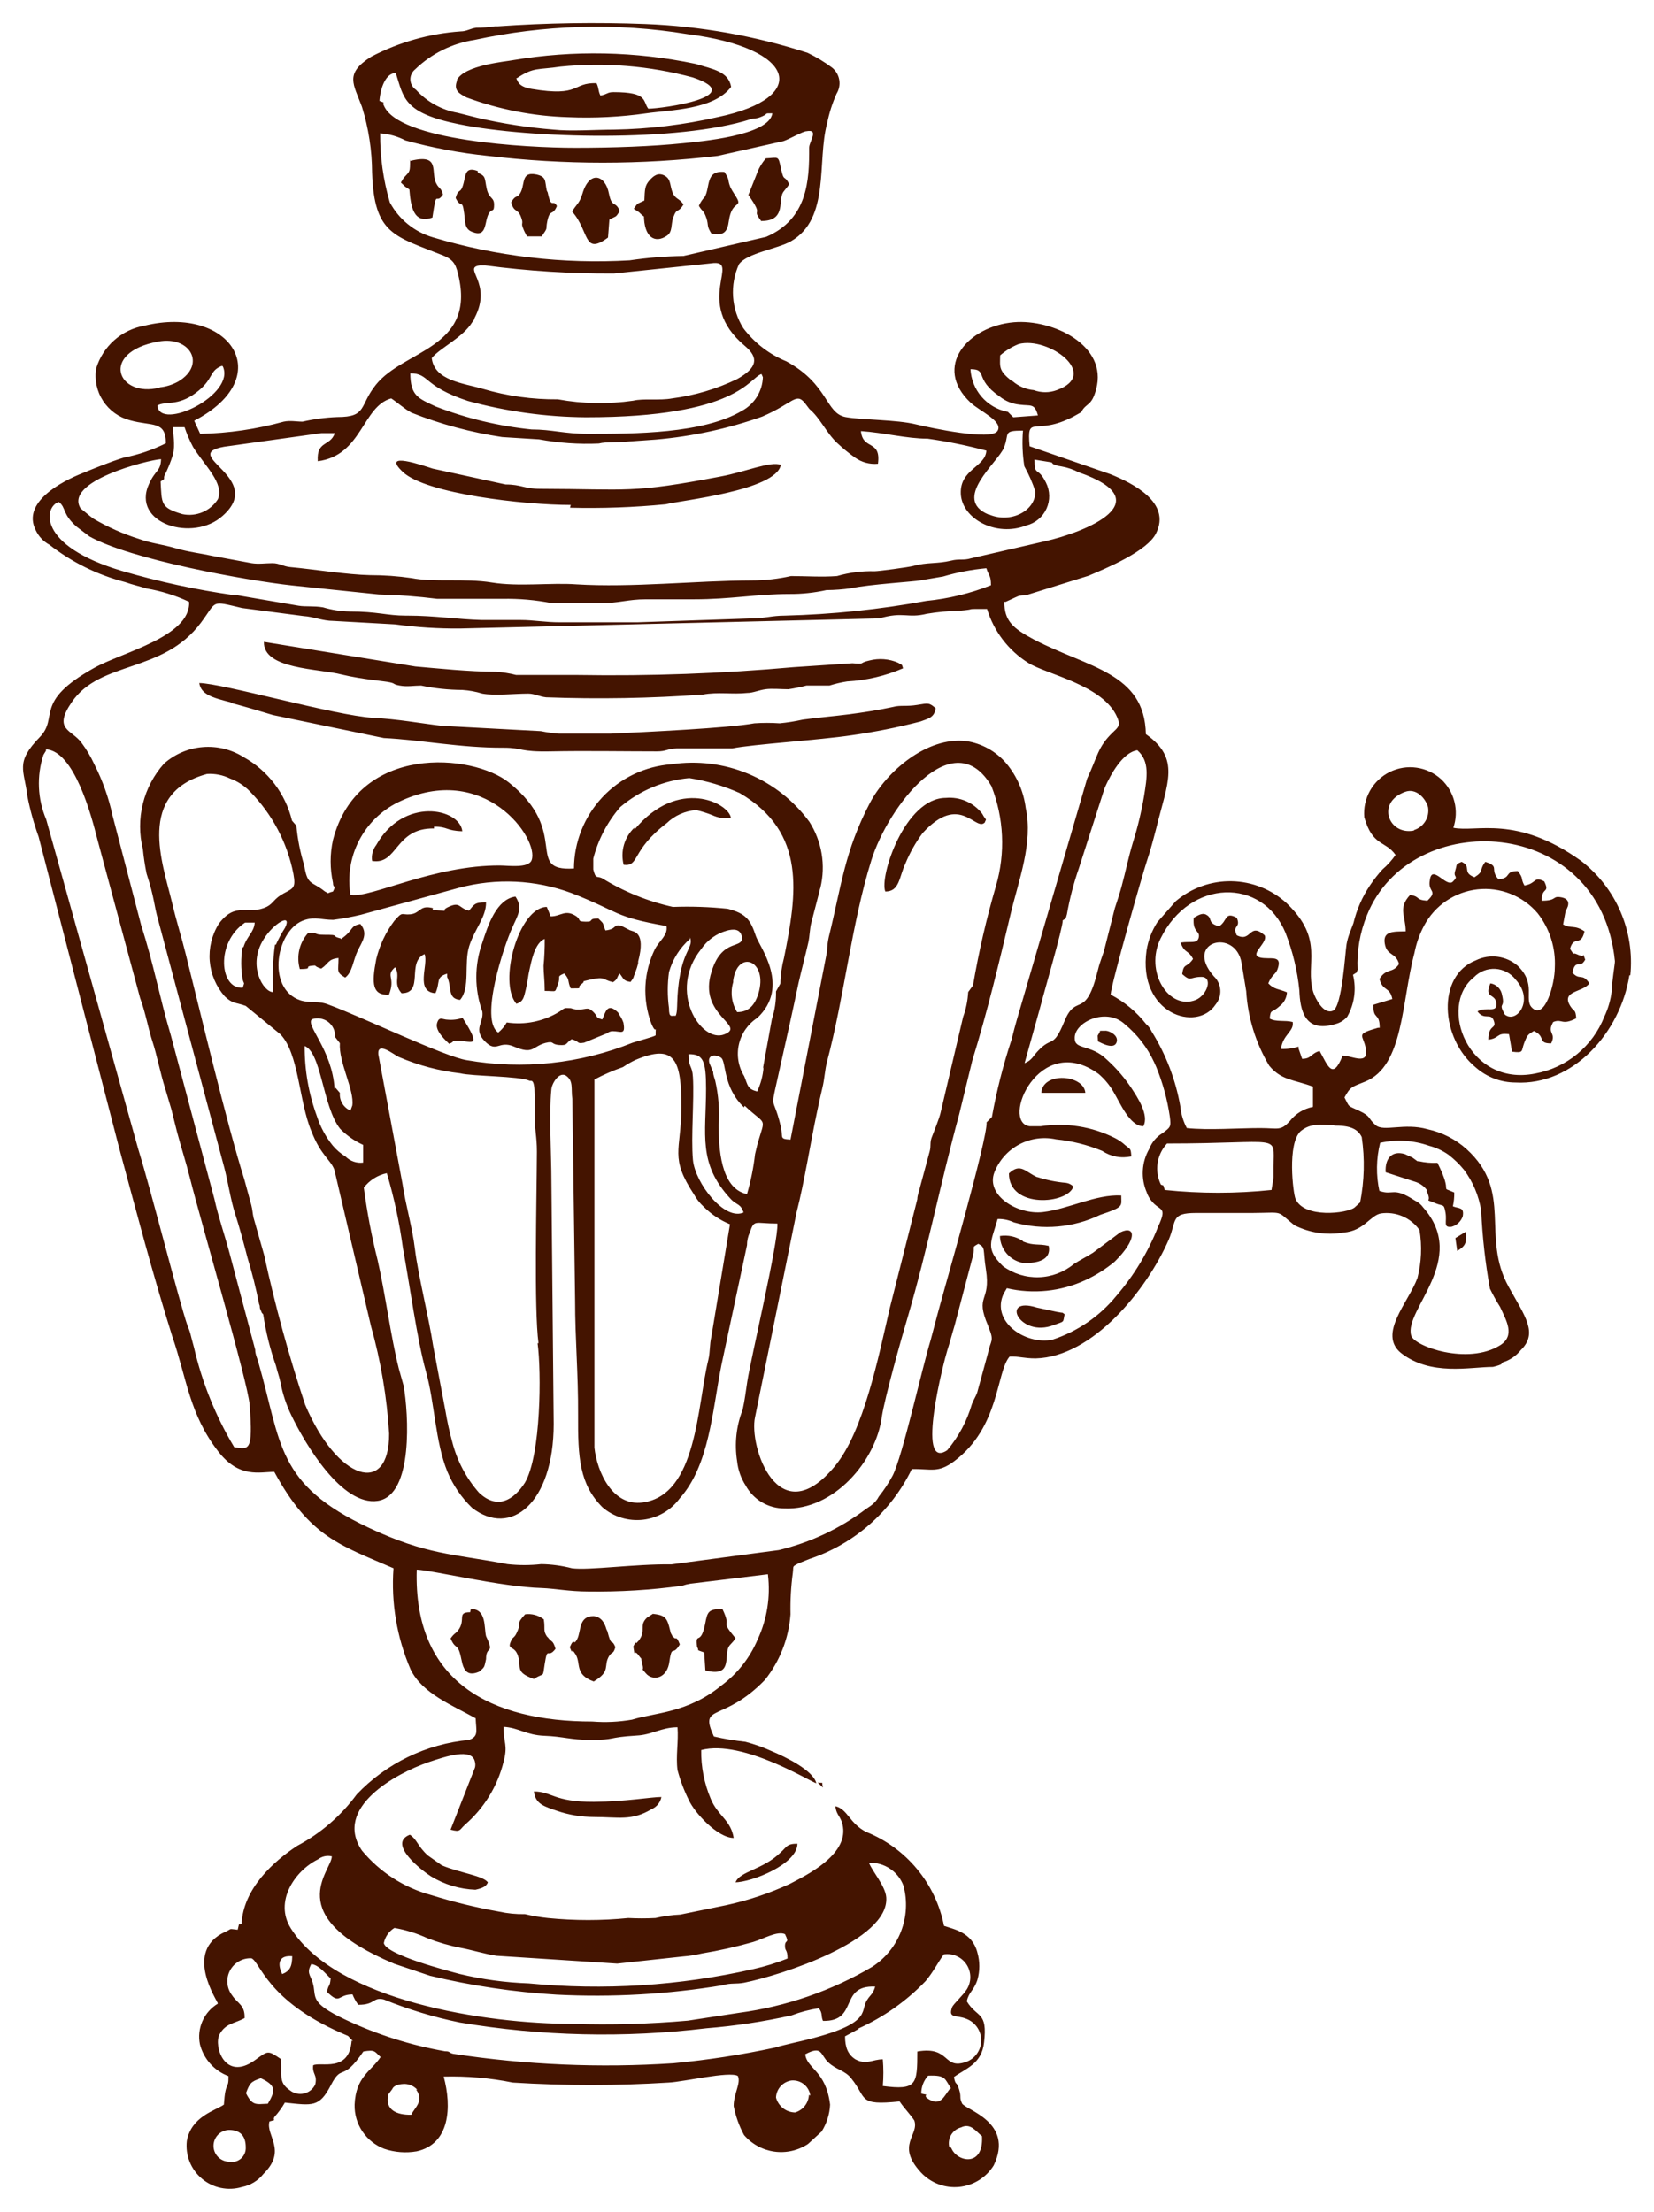 <?xml version="1.0" encoding="UTF-8"?> <svg xmlns="http://www.w3.org/2000/svg" viewBox="5904.556 4558.722 71.867 96.121"><path fill="#441400" stroke="none" fill-opacity="1" stroke-width="1" stroke-opacity="1" id="tSvg15fa7ca2060" d="M 5940.084 4636.186 C 5940.384 4636.236 5940.234 4636.106 5940.314 4636.406Z M 5952.614 4603.516 C 5952.234 4603.516 5952.384 4603.516 5952.334 4603.586 C 5952.214 4603.806 5952.254 4603.636 5952.264 4603.976 C 5952.414 4604.056 5953.004 4604.376 5953.084 4603.976C 5953.134 4603.696 5952.754 4603.526 5952.614 4603.516Z M 5949.614 4609.876 C 5949.104 4609.646 5948.894 4609.246 5948.394 4609.716 C 5948.394 4611.276 5950.974 4611.046 5951.194 4610.286 C 5951.108 4610.199 5950.996 4610.142 5950.874 4610.126 C 5950.453 4610.091 5950.037 4610.007 5949.634 4609.876C 5949.628 4609.876 5949.621 4609.876 5949.614 4609.876Z M 5923.144 4639.356 C 5922.694 4638.946 5922.684 4638.666 5922.364 4638.456 C 5921.364 4638.846 5922.904 4640.026 5923.284 4640.266 C 5923.867 4640.621 5924.532 4640.821 5925.214 4640.846 C 5925.574 4640.766 5925.684 4640.686 5925.754 4640.526 C 5925.554 4640.236 5924.534 4640.116 5923.754 4639.786C 5923.551 4639.643 5923.347 4639.499 5923.144 4639.356Z M 5924.404 4562.206 C 5924.724 4561.546 5926.564 4561.396 5926.844 4561.336 C 5929.474 4560.894 5932.164 4560.949 5934.774 4561.496 C 5935.514 4561.726 5936.204 4561.816 5936.324 4562.496 C 5935.574 4563.496 5933.694 4563.496 5932.644 4563.646 C 5931.519 4563.807 5930.38 4563.864 5929.244 4563.816 C 5927.734 4563.772 5926.241 4563.481 5924.824 4562.956 C 5924.534 4562.796 5924.234 4562.666 5924.424 4562.206C 5924.417 4562.206 5924.411 4562.206 5924.404 4562.206Z M 5926.984 4562.126 C 5927.054 4562.206 5927.034 4562.486 5927.654 4562.586 C 5929.804 4562.946 5929.394 4562.306 5930.474 4562.336 C 5930.584 4562.556 5930.534 4562.646 5930.644 4562.876 C 5930.964 4562.816 5930.934 4562.726 5931.214 4562.726 C 5932.724 4562.726 5932.474 4563.116 5932.724 4563.446 C 5933.304 4563.446 5937.144 4562.916 5934.654 4562.086 C 5932.785 4561.582 5930.84 4561.423 5928.914 4561.616 C 5927.914 4561.766 5927.754 4561.626 5927.004 4562.126C 5926.997 4562.126 5926.991 4562.126 5926.984 4562.126Z M 5949.784 4606.216 C 5950.427 4606.216 5951.071 4606.216 5951.714 4606.216 C 5951.654 4605.416 5949.854 4605.286 5949.804 4606.216C 5949.797 4606.216 5949.791 4606.216 5949.784 4606.216Z M 5950.534 4615.746 C 5950.224 4615.679 5949.914 4615.613 5949.604 4615.546 C 5947.974 4615.036 5948.854 4616.886 5950.344 4616.306 C 5950.834 4616.126 5950.734 4616.216 5950.814 4615.836 C 5950.634 4615.716 5950.834 4615.806 5950.554 4615.746C 5950.547 4615.746 5950.541 4615.746 5950.534 4615.746Z M 5966.534 4610.466 C 5966.834 4611.066 5966.334 4610.766 5966.934 4611.016 C 5967.274 4611.156 5967.294 4611.016 5967.364 4611.426 C 5967.434 4611.836 5967.244 4612.076 5967.624 4612.036 C 5967.738 4612.006 5967.842 4611.948 5967.927 4611.868 C 5968.013 4611.787 5968.077 4611.687 5968.114 4611.576 C 5968.184 4611.166 5967.944 4611.256 5967.684 4611.146 C 5967.728 4610.949 5967.748 4610.748 5967.744 4610.546 C 5967.044 4610.236 5967.744 4610.716 5967.014 4609.256 C 5966.742 4609.27 5966.47 4609.246 5966.204 4609.186 C 5966.184 4609.186 5966.164 4609.186 5966.144 4609.186 C 5966.071 4609.133 5965.997 4609.079 5965.924 4609.026 C 5965.814 4608.976 5965.704 4608.926 5965.594 4608.876 C 5965.034 4608.706 5964.724 4609.076 5964.764 4609.666 C 5965.208 4609.809 5965.651 4609.953 5966.094 4610.096 C 5966.289 4610.167 5966.456 4610.296 5966.574 4610.466C 5966.561 4610.466 5966.548 4610.466 5966.534 4610.466Z M 5936.474 4640.526 C 5937.214 4640.526 5939.204 4639.736 5939.204 4638.846 C 5938.734 4638.846 5938.744 4638.986 5938.474 4639.226 C 5937.714 4639.976 5936.704 4640.036 5936.514 4640.526C 5936.501 4640.526 5936.487 4640.526 5936.474 4640.526Z M 5975.354 4601.106 C 5974.964 4603.596 5972.904 4605.906 5970.404 4605.766 C 5969.771 4605.764 5969.16 4605.533 5968.684 4605.116 C 5967.134 4603.846 5966.974 4601.116 5968.684 4600.456 C 5968.975 4600.313 5969.302 4600.259 5969.624 4600.3 C 5969.945 4600.341 5970.248 4600.475 5970.494 4600.686 C 5971.324 4601.476 5970.764 4602.146 5971.114 4602.506 C 5971.674 4603.076 5972.114 4601.506 5972.114 4600.766 C 5972.157 4599.915 5971.891 4599.076 5971.364 4598.406 C 5971.047 4598.034 5970.643 4597.746 5970.189 4597.566 C 5969.734 4597.385 5969.242 4597.319 5968.756 4597.372 C 5968.27 4597.426 5967.805 4597.597 5967.4 4597.871 C 5966.995 4598.145 5966.664 4598.514 5966.434 4598.946 C 5966.235 4599.319 5966.094 4599.721 5966.014 4600.136 C 5965.444 4602.276 5965.554 4605.046 5963.874 4605.726 C 5963.274 4605.966 5963.234 4605.946 5962.974 4606.416 C 5963.214 4606.876 5963.084 4606.746 5963.614 4606.996 C 5964.144 4607.246 5963.974 4607.306 5964.324 4607.616 C 5964.674 4607.926 5965.564 4607.506 5966.584 4607.796 C 5967.212 4607.932 5967.795 4608.228 5968.274 4608.656 C 5970.334 4610.526 5968.884 4612.446 5970.114 4614.656 C 5970.824 4615.936 5971.394 4616.656 5970.634 4617.396 C 5970.433 4617.647 5970.162 4617.832 5969.854 4617.926 C 5969.774 4617.986 5969.854 4617.996 5969.674 4618.056 C 5969.494 4618.116 5969.674 4618.056 5969.424 4618.126 C 5968.424 4618.126 5966.724 4618.536 5965.424 4617.516 C 5964.424 4616.686 5965.744 4615.336 5966.144 4614.266 C 5966.319 4613.583 5966.349 4612.871 5966.234 4612.176 C 5966.048 4611.913 5965.792 4611.706 5965.496 4611.579 C 5965.199 4611.452 5964.873 4611.41 5964.554 4611.456 C 5964.084 4611.546 5963.824 4612.216 5962.934 4612.286 C 5962.205 4612.413 5961.454 4612.301 5960.794 4611.966 C 5959.974 4611.306 5960.394 4611.426 5958.974 4611.436 C 5958.157 4611.436 5957.341 4611.436 5956.524 4611.436 C 5955.404 4611.436 5955.694 4611.766 5955.334 4612.606 C 5954.384 4614.776 5952.034 4617.696 5949.554 4617.756 C 5949.034 4617.756 5948.804 4617.656 5948.424 4617.676 C 5947.834 4618.356 5948.004 4620.736 5946.014 4622.226 C 5945.304 4622.756 5945.014 4622.546 5944.174 4622.566 C 5943.729 4623.483 5943.106 4624.301 5942.34 4624.972 C 5941.574 4625.644 5940.681 4626.155 5939.714 4626.476 C 5939.557 4626.539 5939.401 4626.603 5939.244 4626.666 C 5938.964 4626.826 5939.044 4626.746 5939.004 4627.076 C 5938.924 4627.673 5938.891 4628.274 5938.904 4628.876 C 5938.829 4629.916 5938.443 4630.909 5937.794 4631.726 C 5935.964 4633.616 5934.904 4632.726 5935.574 4634.186 C 5936.026 4634.29 5936.483 4634.367 5936.944 4634.416 C 5937.346 4634.522 5937.737 4634.662 5938.114 4634.836 C 5938.664 4635.066 5939.894 4635.656 5940.024 4636.216 C 5939.864 4636.216 5936.844 4634.296 5935.024 4634.776 C 5935.013 4635.5 5935.153 4636.219 5935.434 4636.886 C 5935.734 4637.626 5936.314 4637.816 5936.434 4638.596 C 5935.734 4638.596 5934.724 4637.486 5934.484 4636.946 C 5934.277 4636.53 5934.113 4636.095 5933.994 4635.646 C 5933.914 4635.036 5934.044 4634.396 5933.994 4633.786 C 5933.294 4633.786 5932.884 4634.116 5932.214 4634.146 C 5930.904 4634.226 5931.334 4634.336 5930.214 4634.336 C 5929.364 4634.336 5929.014 4634.186 5928.214 4634.156 C 5927.414 4634.126 5927.104 4633.806 5926.434 4633.766 C 5926.434 4634.496 5926.634 4634.546 5926.434 4635.296 C 5926.169 4636.357 5925.582 4637.311 5924.754 4638.026 C 5924.514 4638.246 5924.574 4638.356 5924.134 4638.236 C 5924.487 4637.336 5924.841 4636.436 5925.194 4635.536 C 5925.214 4635.457 5925.214 4635.375 5925.194 4635.296 C 5925.084 4634.656 5923.914 4635.056 5923.194 4635.296 C 5921.734 4635.796 5919.024 4637.296 5920.284 4639.146 C 5921.062 4640.083 5922.109 4640.757 5923.284 4641.076 C 5924.252 4641.377 5925.237 4641.618 5926.234 4641.796 C 5926.605 4641.877 5926.985 4641.914 5927.364 4641.906 C 5927.693 4641.985 5928.027 4642.041 5928.364 4642.076 C 5929.525 4642.192 5930.694 4642.192 5931.854 4642.076 C 5932.247 4642.096 5932.641 4642.096 5933.034 4642.076 C 5933.389 4641.993 5933.75 4641.943 5934.114 4641.926 C 5934.781 4641.789 5935.447 4641.653 5936.114 4641.516 C 5937.062 4641.311 5937.984 4641.002 5938.864 4640.596 C 5939.554 4640.236 5941.374 4639.366 5941.184 4638.116 C 5941.104 4637.626 5940.904 4637.656 5940.854 4637.216 C 5941.394 4637.346 5941.464 4637.966 5942.194 4638.336 C 5943.053 4638.68 5943.812 4639.234 5944.402 4639.947 C 5944.993 4640.659 5945.396 4641.508 5945.574 4642.416 C 5945.994 4642.566 5946.794 4642.686 5947.024 4643.576 C 5947.136 4643.965 5947.136 4644.377 5947.024 4644.766 C 5946.864 4645.246 5946.654 4645.276 5946.564 4645.696 C 5947.014 4646.436 5947.474 4646.116 5947.314 4647.486 C 5947.214 4648.416 5946.514 4648.616 5946.004 4648.986 C 5946.084 4649.396 5946.104 4649.126 5946.224 4649.506 C 5946.344 4649.886 5946.224 4649.836 5946.354 4650.126 C 5946.484 4650.416 5948.644 4650.926 5947.734 4652.826 C 5947.572 4653.087 5947.352 4653.307 5947.092 4653.469 C 5946.831 4653.631 5946.536 4653.731 5946.231 4653.761 C 5945.925 4653.791 5945.617 4653.75 5945.33 4653.642 C 5945.042 4653.533 5944.784 4653.36 5944.574 4653.136 C 5943.464 4651.936 5944.504 4651.526 5944.284 4650.876 C 5944.124 4650.626 5943.854 4650.356 5943.644 4650.046 C 5941.804 4650.236 5942.244 4649.906 5941.544 4649.046 C 5941.274 4648.696 5940.894 4648.676 5940.544 4648.346 C 5940.194 4648.016 5940.294 4647.596 5939.544 4647.996 C 5939.614 4648.636 5940.444 4648.696 5940.624 4650.186 C 5940.604 4650.601 5940.476 4651.005 5940.254 4651.356 C 5940.057 4651.536 5939.861 4651.716 5939.664 4651.896 C 5939.233 4652.181 5938.712 4652.299 5938.2 4652.227 C 5937.688 4652.155 5937.22 4651.899 5936.884 4651.506 C 5936.671 4651.111 5936.519 4650.686 5936.434 4650.246 C 5936.434 4649.696 5936.764 4649.246 5936.614 4648.936 C 5936.234 4648.726 5934.254 4649.196 5933.614 4649.226 C 5931.356 4649.366 5929.092 4649.366 5926.834 4649.226 C 5925.847 4649.026 5924.841 4648.939 5923.834 4648.966 C 5924.194 4650.286 5924.104 4651.906 5922.654 4652.216 C 5922.186 4652.296 5921.704 4652.259 5921.254 4652.106 C 5920.867 4651.959 5920.535 4651.695 5920.303 4651.351 C 5920.072 4651.008 5919.954 4650.6 5919.964 4650.186 C 5920.014 4648.966 5920.684 4648.736 5921.094 4648.116 C 5920.824 4647.876 5920.864 4647.786 5920.344 4647.876 C 5919.404 4649.256 5919.434 4648.366 5918.934 4649.336 C 5918.434 4650.306 5918.144 4650.226 5916.934 4650.096 C 5916.807 4650.319 5916.656 4650.526 5916.484 4650.716 C 5916.364 4650.936 5916.654 4650.796 5916.264 4650.916 C 5916.094 4651.536 5917.044 4652.166 5916.004 4653.196 C 5915.769 4653.492 5915.436 4653.695 5915.064 4653.766 C 5914.768 4653.854 5914.455 4653.867 5914.153 4653.804 C 5913.851 4653.742 5913.569 4653.605 5913.333 4653.407 C 5913.096 4653.209 5912.912 4652.956 5912.797 4652.669 C 5912.682 4652.383 5912.64 4652.073 5912.674 4651.766 C 5912.864 4650.696 5913.914 4650.446 5914.284 4650.186 C 5914.354 4649.106 5914.494 4649.576 5914.484 4648.946 C 5914.181 4648.833 5913.91 4648.649 5913.694 4648.409 C 5913.479 4648.168 5913.324 4647.879 5913.244 4647.566 C 5913.174 4647.227 5913.212 4646.874 5913.352 4646.557 C 5913.492 4646.239 5913.727 4645.974 5914.024 4645.796 C 5914.024 4645.696 5912.494 4643.516 5914.344 4642.676 C 5914.664 4642.536 5914.444 4642.536 5914.884 4642.586 C 5914.984 4642.196 5914.884 4642.426 5915.054 4642.326 C 5915.124 4640.806 5916.434 4639.616 5917.474 4638.936 C 5918.491 4638.396 5919.372 4637.634 5920.054 4636.706 C 5921.341 4635.352 5923.074 4634.51 5924.934 4634.336 C 5925.364 4634.176 5925.244 4633.956 5925.224 4633.396 C 5924.224 4632.836 5922.894 4632.316 5922.394 4631.266 C 5921.799 4629.883 5921.545 4628.378 5921.654 4626.876 C 5919.354 4625.876 5918.014 4625.526 5916.474 4622.686 C 5915.834 4622.686 5914.954 4622.976 5914.044 4621.806 C 5912.784 4620.186 5912.674 4618.636 5912.044 4616.806 C 5911.164 4614.006 5910.494 4611.426 5909.724 4608.576 C 5908.561 4604.079 5907.398 4599.583 5906.234 4595.086 C 5906.026 4594.509 5905.862 4593.918 5905.744 4593.316 C 5905.614 4592.176 5905.194 4591.876 5906.284 4590.756 C 5907.134 4589.886 5905.984 4589.236 5908.634 4587.756 C 5909.854 4587.066 5912.844 4586.396 5912.774 4584.876 C 5912.187 4584.6 5911.564 4584.405 5910.924 4584.296 C 5910.574 4584.186 5910.324 4584.136 5909.984 4584.016 C 5908.791 4583.706 5907.675 4583.155 5906.704 4582.396 C 5906.44 4582.253 5906.23 4582.029 5906.104 4581.756 C 5905.504 4580.566 5907.194 4579.656 5908.164 4579.276 C 5908.604 4579.096 5909.354 4578.786 5909.944 4578.606 C 5910.576 4578.483 5911.188 4578.274 5911.764 4577.986 C 5911.764 4576.986 5911.154 4577.256 5910.204 4576.986 C 5909.723 4576.861 5909.307 4576.561 5909.035 4576.145 C 5908.763 4575.729 5908.656 4575.227 5908.734 4574.736 C 5908.877 4574.262 5909.149 4573.837 5909.52 4573.508 C 5909.891 4573.18 5910.346 4572.961 5910.834 4572.876 C 5914.554 4571.966 5916.654 4575.106 5912.994 4577.006 C 5913.081 4577.196 5913.168 4577.386 5913.254 4577.576 C 5914.482 4577.551 5915.701 4577.373 5916.884 4577.046 C 5917.174 4576.986 5917.424 4577.046 5917.704 4577.046 C 5918.2 4576.932 5918.706 4576.865 5919.214 4576.846 C 5920.524 4576.846 5920.154 4576.356 5920.894 4575.436 C 5922.104 4573.936 5925.134 4573.866 5924.504 4570.826 C 5924.384 4570.256 5924.304 4570.026 5923.814 4569.826 C 5921.694 4568.976 5920.814 4568.916 5920.724 4566.226 C 5920.72 4565.256 5920.572 4564.292 5920.284 4563.366 C 5919.914 4562.366 5919.514 4561.926 5920.684 4561.186 C 5921.891 4560.554 5923.215 4560.18 5924.574 4560.086 C 5924.834 4560.086 5924.994 4559.956 5925.254 4559.926 C 5925.522 4559.927 5925.789 4559.907 5926.054 4559.866 C 5926.097 4559.866 5926.141 4559.866 5926.184 4559.866 C 5928.318 4559.717 5930.457 4559.684 5932.594 4559.766 C 5934.99 4559.859 5937.362 4560.279 5939.644 4561.016 C 5940.017 4561.195 5940.372 4561.409 5940.704 4561.656 C 5940.872 4561.788 5940.984 4561.978 5941.021 4562.188 C 5941.058 4562.398 5941.016 4562.615 5940.904 4562.796 C 5940.72 4563.209 5940.582 4563.642 5940.494 4564.086 C 5940.044 4565.726 5940.644 4568.216 5938.924 4569.206 C 5938.354 4569.536 5937.014 4569.716 5936.664 4570.206 C 5936.463 4570.649 5936.376 4571.135 5936.409 4571.62 C 5936.442 4572.105 5936.595 4572.575 5936.854 4572.986 C 5937.337 4573.625 5937.983 4574.122 5938.724 4574.426 C 5940.564 4575.426 5940.414 4576.676 5941.294 4576.846 C 5941.984 4576.976 5943.534 4576.956 5944.364 4577.166 C 5945.024 4577.326 5947.614 4577.876 5947.894 4577.456 C 5948.174 4577.036 5947.114 4576.586 5946.724 4576.216 C 5945.074 4574.656 5946.614 4572.896 5948.614 4572.726 C 5950.294 4572.586 5952.704 4573.726 5952.184 4575.636 C 5951.984 4576.406 5951.754 4576.206 5951.534 4576.636 C 5951.427 4576.696 5951.321 4576.756 5951.214 4576.816 C 5949.514 4577.716 5949.164 4576.656 5949.294 4578.116 C 5950.461 4578.519 5951.627 4578.923 5952.794 4579.326 C 5953.794 4579.726 5955.444 4580.566 5954.794 4581.886 C 5954.424 4582.676 5952.604 4583.426 5951.844 4583.746 C 5950.934 4584.029 5950.024 4584.313 5949.114 4584.596 C 5948.894 4584.596 5948.854 4584.596 5948.644 4584.696 C 5948.514 4584.756 5948.384 4584.816 5948.254 4584.876 C 5948.234 4584.876 5948.214 4584.876 5948.194 4584.876 C 5948.194 4585.706 5948.564 4586.026 5949.484 4586.516 C 5951.844 4587.746 5954.294 4587.956 5954.344 4590.626 C 5955.864 4591.696 5955.284 4592.726 5954.804 4594.686 C 5954.684 4595.146 5954.544 4595.686 5954.384 4596.156 C 5954.224 4596.626 5952.834 4601.486 5952.814 4601.946 C 5953.413 4602.258 5953.938 4602.694 5954.354 4603.226 C 5954.457 4603.313 5954.539 4603.423 5954.594 4603.546 C 5955.218 4604.545 5955.642 4605.656 5955.844 4606.816 C 5955.875 4607.142 5955.97 4607.458 5956.124 4607.746 C 5957.064 4607.846 5958.344 4607.746 5959.314 4607.746 C 5960.104 4607.746 5960.194 4607.886 5960.604 4607.436 C 5960.852 4607.118 5961.208 4606.901 5961.604 4606.826 C 5961.604 4606.533 5961.604 4606.239 5961.604 4605.946 C 5960.774 4605.636 5960.234 4605.676 5959.704 4605.036 C 5959.117 4604.051 5958.774 4602.94 5958.704 4601.796 C 5958.638 4601.389 5958.571 4600.983 5958.504 4600.576 C 5958.244 4599.036 5955.974 4599.636 5957.294 4601.146 C 5957.462 4601.302 5957.563 4601.517 5957.578 4601.745 C 5957.593 4601.974 5957.52 4602.199 5957.374 4602.376 C 5956.564 4603.606 5953.984 4602.786 5954.374 4600.026 C 5954.444 4599.588 5954.604 4599.169 5954.844 4598.796 C 5955.111 4598.493 5955.377 4598.189 5955.644 4597.886 C 5956.32 4597.311 5957.184 4597.002 5958.071 4597.019 C 5958.959 4597.035 5959.81 4597.376 5960.464 4597.976 C 5962.134 4599.576 5961.244 4600.596 5961.614 4601.826 C 5961.714 4602.136 5962.074 4602.826 5962.474 4602.646 C 5962.874 4602.466 5963.004 4600.106 5963.064 4599.756 C 5963.124 4599.406 5963.274 4599.096 5963.364 4598.836 C 5963.504 4598.251 5963.747 4597.695 5964.084 4597.196 C 5964.247 4596.953 5964.427 4596.722 5964.624 4596.506 C 5964.84 4596.321 5965.032 4596.109 5965.194 4595.876 C 5964.754 4595.246 5964.194 4595.516 5963.834 4594.236 C 5963.8 4593.835 5963.887 4593.433 5964.084 4593.083 C 5964.282 4592.732 5964.58 4592.449 5964.941 4592.271 C 5965.302 4592.093 5965.708 4592.027 5966.106 4592.084 C 5966.505 4592.14 5966.877 4592.315 5967.174 4592.586 C 5967.457 4592.849 5967.657 4593.188 5967.751 4593.563 C 5967.845 4593.937 5967.829 4594.331 5967.704 4594.696 C 5968.704 4594.906 5970.424 4594.116 5973.244 4596.126 C 5973.997 4596.704 5974.59 4597.465 5974.966 4598.337 C 5975.343 4599.208 5975.49 4600.162 5975.394 4601.106C 5975.381 4601.106 5975.367 4601.106 5975.354 4601.106Z M 5916.784 4644.526 C 5917.154 4644.386 5917.244 4644.196 5917.254 4643.736 C 5916.684 4643.686 5916.584 4644.036 5916.824 4644.526C 5916.811 4644.526 5916.797 4644.526 5916.784 4644.526Z M 5915.234 4652.036 C 5915.234 4651.566 5915.014 4651.306 5914.554 4651.286 C 5914.371 4651.278 5914.193 4651.343 5914.057 4651.467 C 5913.922 4651.591 5913.842 4651.763 5913.834 4651.946 C 5913.826 4652.129 5913.891 4652.308 5914.015 4652.443 C 5914.139 4652.578 5914.311 4652.658 5914.494 4652.666 C 5914.586 4652.686 5914.681 4652.685 5914.773 4652.662 C 5914.864 4652.639 5914.949 4652.596 5915.021 4652.535 C 5915.092 4652.474 5915.149 4652.397 5915.186 4652.31C 5915.223 4652.224 5915.239 4652.13 5915.234 4652.036Z M 5915.894 4649.036 C 5915.444 4649.186 5915.404 4649.266 5915.244 4649.686 C 5915.524 4650.246 5915.674 4650.166 5916.194 4650.146 C 5916.534 4649.576 5916.554 4649.346 5915.884 4649.036C 5915.887 4649.036 5915.891 4649.036 5915.894 4649.036Z M 5919.894 4647.426 C 5919.564 4647.106 5919.834 4647.276 5919.394 4647.076 C 5916.154 4645.656 5915.864 4643.986 5915.484 4643.826 C 5915.294 4643.816 5915.105 4643.861 5914.94 4643.955 C 5914.775 4644.049 5914.639 4644.188 5914.55 4644.356 C 5914.461 4644.524 5914.421 4644.713 5914.436 4644.903 C 5914.451 4645.093 5914.52 4645.274 5914.634 4645.426 C 5914.884 4645.806 5915.204 4645.846 5915.184 4646.426 C 5914.744 4646.666 5914.354 4646.646 5914.094 4647.136 C 5913.834 4647.626 5914.314 4649.186 5915.614 4648.266 C 5916.214 4647.836 5916.174 4647.806 5916.764 4648.206 C 5916.824 4648.896 5916.634 4649.206 5917.144 4649.556 C 5917.229 4649.626 5917.328 4649.675 5917.435 4649.701 C 5917.542 4649.726 5917.653 4649.727 5917.76 4649.703 C 5917.868 4649.679 5917.968 4649.63 5918.053 4649.562 C 5918.139 4649.493 5918.208 4649.406 5918.254 4649.306 C 5918.354 4648.876 5918.114 4648.866 5918.164 4648.476 C 5918.464 4648.306 5919.734 4648.816 5919.834 4647.406C 5919.854 4647.413 5919.874 4647.419 5919.894 4647.426Z M 5922.694 4649.546 C 5922.626 4649.468 5922.544 4649.405 5922.451 4649.361 C 5922.358 4649.316 5922.257 4649.291 5922.154 4649.286 C 5921.654 4649.286 5921.604 4649.506 5921.604 4649.506 C 5921.544 4649.586 5921.484 4649.666 5921.424 4649.746 C 5921.274 4650.426 5921.804 4650.636 5922.424 4650.626 C 5922.564 4650.316 5923.004 4650.036 5922.634 4649.526C 5922.654 4649.533 5922.674 4649.539 5922.694 4649.546Z M 5939.764 4649.786 C 5939.737 4649.593 5939.636 4649.418 5939.484 4649.297 C 5939.331 4649.177 5939.138 4649.119 5938.944 4649.136 C 5938.764 4649.162 5938.598 4649.25 5938.475 4649.385 C 5938.353 4649.52 5938.282 4649.694 5938.274 4649.876 C 5938.322 4650.06 5938.43 4650.224 5938.58 4650.341 C 5938.729 4650.459 5938.914 4650.523 5939.104 4650.526 C 5939.27 4650.477 5939.417 4650.377 5939.525 4650.241 C 5939.632 4650.105 5939.695 4649.939 5939.704 4649.766C 5939.724 4649.773 5939.744 4649.779 5939.764 4649.786Z M 5942.234 4645.636 C 5942.374 4645.406 5942.484 4645.396 5942.584 4645.056 C 5940.984 4644.986 5941.884 4646.576 5940.314 4646.546 C 5940.214 4646.316 5940.314 4646.226 5940.134 4645.996 C 5939.731 4646.056 5939.335 4646.16 5938.954 4646.306 C 5937.736 4646.579 5936.499 4646.766 5935.254 4646.866 C 5931.687 4647.297 5928.077 4647.213 5924.534 4646.616 C 5923.406 4646.385 5922.301 4646.05 5921.234 4645.616 C 5920.754 4645.496 5920.864 4645.856 5920.124 4645.846 C 5920.02 4645.709 5919.936 4645.557 5919.874 4645.396 C 5919.204 4645.396 5919.364 4645.866 5918.764 4645.286 C 5918.834 4644.916 5918.884 4645.116 5918.924 4644.706 C 5918.584 4644.366 5918.394 4644.126 5918.084 4644.076 C 5917.874 4644.446 5918.024 4644.526 5918.134 4644.856 C 5918.344 4645.506 5917.904 4645.716 5919.594 4646.506 C 5920.961 4647.148 5922.407 4647.605 5923.894 4647.866 C 5924.134 4647.866 5924.034 4647.926 5924.244 4647.976 C 5927.41 4648.459 5930.619 4648.596 5933.814 4648.386 C 5935.3 4648.246 5936.775 4648.019 5938.234 4647.706 C 5938.474 4647.626 5938.784 4647.566 5939.054 4647.496C 5942.594 4646.706 5941.884 4646.146 5942.234 4645.636Z M 5945.884 4649.486 C 5945.594 4649.066 5945.674 4648.896 5944.884 4648.926 C 5944.69 4649.139 5944.583 4649.418 5944.584 4649.706 C 5945.014 4649.796 5944.674 4649.706 5944.814 4649.886 C 5945.444 4650.346 5945.584 4649.766 5945.844 4649.486C 5945.858 4649.486 5945.871 4649.486 5945.884 4649.486Z M 5945.884 4652.056 C 5946.114 4652.676 5947.304 4652.936 5947.224 4651.556 C 5946.964 4651.356 5946.734 4650.966 5946.314 4651.176 C 5946.133 4651.223 5945.978 4651.34 5945.882 4651.501 C 5945.787 4651.662 5945.759 4651.854 5945.804 4652.036C 5945.831 4652.043 5945.858 4652.049 5945.884 4652.056Z M 5941.884 4646.886 C 5941.681 4646.996 5941.477 4647.106 5941.274 4647.216 C 5941.274 4647.686 5941.394 4648.006 5941.724 4648.216 C 5942.204 4648.476 5942.464 4648.216 5942.914 4648.216 C 5942.947 4648.602 5942.947 4648.99 5942.914 4649.376 C 5944.384 4649.566 5944.414 4649.316 5944.414 4647.876 C 5945.864 4647.626 5945.514 4648.686 5946.544 4648.326 C 5946.734 4648.254 5946.897 4648.126 5947.013 4647.959 C 5947.128 4647.792 5947.19 4647.594 5947.19 4647.391 C 5947.19 4647.188 5947.128 4646.99 5947.013 4646.823 C 5946.897 4646.656 5946.734 4646.528 5946.544 4646.456 C 5946.104 4646.276 5945.744 4646.456 5945.924 4645.956 C 5945.974 4645.816 5946.404 4645.436 5946.564 4645.176 C 5946.666 4645.014 5946.719 4644.825 5946.717 4644.634 C 5946.715 4644.442 5946.658 4644.255 5946.553 4644.095 C 5946.447 4643.934 5946.298 4643.808 5946.123 4643.73 C 5945.948 4643.652 5945.754 4643.627 5945.564 4643.656 C 5945.314 4643.996 5945.104 4644.426 5944.774 4644.816 C 5943.937 4645.689 5942.939 4646.392 5941.834 4646.886C 5941.851 4646.886 5941.867 4646.886 5941.884 4646.886Z M 5921.234 4643.166 C 5921.344 4643.686 5924.084 4644.386 5924.524 4644.506 C 5925.508 4644.744 5926.513 4644.881 5927.524 4644.916 C 5930.79 4645.231 5934.085 4645.022 5937.284 4644.296 C 5937.792 4644.183 5938.291 4644.029 5938.774 4643.836 C 5938.774 4643.416 5938.654 4643.536 5938.664 4643.266 C 5938.674 4642.996 5938.874 4643.206 5938.664 4642.776 C 5938.324 4642.626 5937.724 4642.986 5937.284 4643.116 C 5936.551 4643.325 5935.807 4643.492 5935.054 4643.616 C 5934.785 4643.681 5934.511 4643.725 5934.234 4643.746 C 5933.281 4643.849 5932.327 4643.953 5931.374 4644.056 C 5929.624 4643.943 5927.874 4643.829 5926.124 4643.716 C 5925.654 4643.646 5924.984 4643.446 5924.594 4643.376 C 5924.096 4643.28 5923.607 4643.139 5923.134 4642.956 C 5922.676 4642.744 5922.192 4642.593 5921.694 4642.506 C 5921.576 4642.578 5921.474 4642.674 5921.395 4642.788C 5921.316 4642.901 5921.261 4643.03 5921.234 4643.166Z M 5918.974 4639.396 C 5918.871 4639.371 5918.763 4639.37 5918.659 4639.393 C 5918.556 4639.415 5918.458 4639.461 5918.374 4639.526 C 5917.374 4640.016 5916.454 4641.356 5917.194 4642.526 C 5919.194 4645.686 5925.674 4646.676 5929.444 4646.676 C 5931.112 4646.729 5932.782 4646.682 5934.444 4646.536 C 5935.184 4646.423 5935.924 4646.309 5936.664 4646.196 C 5938.708 4645.923 5940.677 4645.243 5942.454 4644.196 C 5943.023 4643.828 5943.462 4643.289 5943.706 4642.657 C 5943.95 4642.025 5943.988 4641.331 5943.814 4640.676 C 5943.702 4640.372 5943.497 4640.111 5943.227 4639.932 C 5942.958 4639.752 5942.638 4639.662 5942.314 4639.676 C 5942.454 4640.046 5943.024 4640.676 5943.064 4641.176 C 5943.204 4643.056 5938.484 4644.566 5936.894 4644.886 C 5936.534 4644.956 5936.314 4644.886 5935.964 4644.996 C 5933.579 4645.391 5931.159 4645.528 5928.744 4645.406 C 5926.89 4645.295 5925.05 4645.021 5923.244 4644.586 C 5922.727 4644.413 5922.211 4644.239 5921.694 4644.066C 5916.694 4641.966 5918.974 4640.036 5918.974 4639.396Z M 5952.554 4592.966 C 5952.181 4594.129 5951.807 4595.293 5951.434 4596.456 C 5951.207 4597.108 5951.033 4597.776 5950.914 4598.456 C 5950.844 4598.666 5950.914 4598.606 5950.734 4598.716 C 5950.734 4599.056 5949.924 4601.826 5949.734 4602.566 C 5949.514 4603.353 5949.294 4604.139 5949.074 4604.926 C 5949.394 4604.806 5949.454 4604.596 5949.664 4604.386 C 5950.284 4603.726 5950.304 4604.326 5950.814 4603.086 C 5951.324 4601.846 5951.724 4603.086 5952.264 4600.866 C 5952.364 4600.456 5952.474 4600.256 5952.554 4599.936 C 5952.701 4599.356 5952.847 4598.776 5952.994 4598.196 C 5953.094 4597.906 5953.234 4597.456 5953.284 4597.266 C 5953.474 4596.566 5953.574 4596.026 5953.784 4595.326 C 5953.99 4594.671 5954.15 4594.003 5954.264 4593.326 C 5954.394 4592.516 5954.524 4591.806 5953.974 4591.326C 5953.334 4591.416 5952.804 4592.396 5952.554 4592.966Z M 5948.554 4575.286 C 5948.813 4575.509 5949.134 4575.645 5949.474 4575.676 C 5949.797 4575.796 5950.152 4575.796 5950.474 4575.676 C 5952.384 4574.996 5950.104 4573.326 5948.814 4573.676 C 5948.522 4573.794 5948.252 4573.96 5948.014 4574.166 C 5948.004 4574.686 5947.944 4574.826 5948.524 4575.286C 5948.534 4575.286 5948.544 4575.286 5948.554 4575.286Z M 5948.344 4576.616 C 5948.424 4576.696 5948.504 4576.776 5948.584 4576.856 C 5948.941 4576.829 5949.297 4576.803 5949.654 4576.776 C 5949.504 4576.226 5949.344 4576.376 5948.854 4576.306 C 5948.535 4576.274 5948.232 4576.149 5947.984 4575.946 C 5946.864 4575.176 5947.494 4574.766 5946.724 4574.766 C 5946.748 4575.207 5946.917 4575.627 5947.204 4575.962 C 5947.492 4576.296 5947.882 4576.526 5948.314 4576.616C 5948.324 4576.616 5948.334 4576.616 5948.344 4576.616Z M 5947.544 4581.086 C 5948.464 4581.476 5949.544 4580.936 5949.544 4580.086 C 5949.421 4579.704 5949.26 4579.336 5949.064 4578.986 C 5948.983 4578.474 5948.963 4577.953 5949.004 4577.436 C 5948.094 4577.436 5948.434 4577.556 5948.174 4578.186 C 5947.914 4578.816 5945.894 4580.416 5947.514 4581.086C 5947.524 4581.086 5947.534 4581.086 5947.544 4581.086Z M 5922.634 4562.626 C 5923.111 4563.15 5923.747 4563.502 5924.444 4563.626 C 5924.721 4563.696 5924.997 4563.766 5925.274 4563.836 C 5926.373 4564.093 5927.489 4564.266 5928.614 4564.356 C 5929.344 4564.436 5930.464 4564.356 5931.234 4564.356 C 5932.759 4564.331 5934.278 4564.147 5935.764 4563.806 C 5939.764 4562.966 5939.174 4560.806 5934.434 4560.206 C 5932.881 4559.95 5931.307 4559.846 5929.734 4559.896 C 5928.2 4559.942 5926.674 4560.13 5925.174 4560.456 C 5924.202 4560.604 5923.3 4561.052 5922.594 4561.736 C 5922.526 4561.79 5922.472 4561.86 5922.436 4561.939 C 5922.4 4562.018 5922.383 4562.104 5922.387 4562.191 C 5922.391 4562.278 5922.415 4562.363 5922.458 4562.438C 5922.501 4562.514 5922.562 4562.578 5922.634 4562.626Z M 5921.044 4563.106 C 5921.414 4563.256 5921.114 4563.106 5921.234 4563.306 C 5921.864 4564.836 5927.414 4565.146 5929.544 4565.146 C 5931.224 4565.146 5932.874 4565.086 5934.244 4564.946 C 5934.904 4564.876 5937.994 4564.626 5938.114 4563.646 C 5937.714 4563.646 5937.974 4563.646 5937.684 4563.776 C 5937.394 4563.906 5937.354 4563.846 5937.164 4563.906 C 5934.034 4564.906 5927.584 4564.746 5924.524 4564.126 C 5922.084 4563.636 5922.104 4562.986 5921.754 4561.896C 5921.334 4561.886 5921.084 4562.516 5921.044 4563.106Z M 5931.914 4570.036 C 5932.689 4569.922 5933.471 4569.859 5934.254 4569.846 C 5935.451 4569.569 5936.647 4569.293 5937.844 4569.016 C 5939.644 4568.246 5939.724 4566.576 5939.714 4565.136 C 5939.714 4564.876 5940.164 4564.316 5939.594 4564.426 C 5939.444 4564.426 5938.844 4564.776 5938.594 4564.856 C 5937.644 4565.069 5936.694 4565.283 5935.744 4565.496 C 5932.423 4565.891 5929.066 4565.891 5925.744 4565.496 C 5924.538 4565.371 5923.344 4565.147 5922.174 4564.826 C 5921.833 4564.648 5921.458 4564.542 5921.074 4564.516 C 5921.067 4565.531 5921.208 4566.542 5921.494 4567.516 C 5921.69 4567.881 5921.955 4568.203 5922.277 4568.464 C 5922.598 4568.725 5922.967 4568.919 5923.364 4569.036C 5926.134 4569.866 5929.028 4570.204 5931.914 4570.036Z M 5923.314 4574.276 C 5923.424 4575.276 5924.724 4575.376 5925.554 4575.626 C 5926.606 4575.935 5927.698 4576.086 5928.794 4576.076 C 5929.874 4576.273 5930.978 4576.293 5932.064 4576.136 C 5932.534 4576.026 5933.214 4576.136 5933.754 4576.036 C 5934.737 4575.91 5935.692 4575.626 5936.584 4575.196 C 5937.464 4574.706 5937.534 4574.276 5936.934 4573.766 C 5934.614 4571.836 5936.844 4569.956 5935.444 4570.166 C 5934.041 4570.313 5932.637 4570.459 5931.234 4570.606 C 5929.365 4570.618 5927.497 4570.501 5925.644 4570.256 C 5925.484 4570.256 5925.574 4570.256 5925.404 4570.256 C 5924.624 4570.356 5925.984 4571.006 5925.174 4572.546 C 5925.174 4572.616 5925.114 4572.666 5925.074 4572.726 C 5924.654 4573.406 5923.664 4573.846 5923.314 4574.286C 5923.314 4574.283 5923.314 4574.279 5923.314 4574.276Z M 5922.384 4574.936 C 5922.384 4575.936 5922.744 4576.036 5923.484 4576.386 C 5924.823 4576.904 5926.226 4577.24 5927.654 4577.386 C 5928.554 4577.386 5929.054 4577.576 5930.104 4577.576 C 5932.104 4577.576 5935.104 4577.576 5936.794 4576.576 C 5937.06 4576.433 5937.284 4576.223 5937.444 4575.967 C 5937.603 4575.711 5937.693 4575.418 5937.704 4575.116 C 5937.684 4575.069 5937.664 4575.023 5937.644 4574.976 C 5937.114 4575.126 5936.644 4576.856 5930.014 4576.856 C 5928.281 4576.843 5926.556 4576.604 5924.884 4576.146 C 5922.914 4575.496 5923.234 4574.946 5922.384 4574.946C 5922.384 4574.943 5922.384 4574.939 5922.384 4574.936Z M 5911.494 4575.556 C 5911.775 4575.527 5912.047 4575.442 5912.294 4575.306 C 5913.534 4574.576 5912.824 4573.306 5911.434 4573.566 C 5908.854 4574.036 5909.664 4576.036 5911.494 4575.566C 5911.494 4575.563 5911.494 4575.559 5911.494 4575.556Z M 5914.184 4574.626 C 5913.614 4574.856 5913.864 4575.196 5913.064 4575.796 C 5912.264 4576.396 5911.744 4576.136 5911.394 4576.346 C 5911.494 4577.486 5914.824 4575.876 5914.234 4574.636C 5914.218 4574.633 5914.201 4574.629 5914.184 4574.626Z M 5911.534 4579.626 C 5911.584 4580.626 5911.534 4580.786 5912.484 4581.066 C 5912.777 4581.127 5913.08 4581.097 5913.356 4580.981 C 5913.631 4580.865 5913.864 4580.668 5914.024 4580.416 C 5914.314 4579.726 5913.444 4578.956 5912.944 4578.146 C 5912.797 4577.87 5912.674 4577.582 5912.574 4577.286 C 5912.408 4577.286 5912.241 4577.286 5912.074 4577.286 C 5912.074 4577.606 5912.174 4578.046 5912.074 4578.466 C 5911.979 4578.783 5911.855 4579.091 5911.704 4579.386 C 5911.634 4579.576 5911.784 4579.486 5911.534 4579.646C 5911.534 4579.639 5911.534 4579.633 5911.534 4579.626Z M 5908.084 4580.836 C 5908.084 4580.836 5908.554 4581.226 5908.604 4581.256 C 5909.235 4581.628 5909.906 4581.927 5910.604 4582.146 C 5911.124 4582.336 5911.604 4582.376 5912.184 4582.546 C 5912.764 4582.716 5913.264 4582.766 5913.814 4582.886 C 5914.371 4582.989 5914.928 4583.093 5915.484 4583.196 C 5915.784 4583.246 5916.094 4583.196 5916.394 4583.196 C 5916.694 4583.196 5916.854 4583.336 5917.164 4583.366 C 5918.244 4583.466 5919.634 4583.696 5920.634 4583.716 C 5921.24 4583.716 5921.845 4583.759 5922.444 4583.846 C 5923.394 4584.036 5924.764 4583.846 5925.924 4584.036 C 5927.084 4584.226 5928.504 4584.036 5929.594 4584.116 C 5932.014 4584.266 5934.774 4583.956 5937.224 4583.946 C 5937.796 4583.946 5938.366 4583.882 5938.924 4583.756 C 5939.544 4583.756 5940.284 4583.806 5940.924 4583.756 C 5941.457 4583.602 5942.01 4583.531 5942.564 4583.546 C 5942.734 4583.546 5944.014 4583.376 5944.244 4583.316 C 5944.854 4583.146 5945.244 4583.236 5945.884 4583.086 C 5946.234 4582.996 5946.414 4583.086 5946.744 4582.986 C 5947.814 4582.739 5948.884 4582.493 5949.954 4582.246 C 5951.734 4581.846 5955.044 4580.506 5951.424 4579.246 C 5951.195 4579.126 5950.949 4579.041 5950.694 4578.996 C 5950.444 4578.946 5950.624 4578.996 5950.434 4578.936 C 5950.244 4578.876 5950.314 4578.866 5950.244 4578.816 C 5949.998 4578.776 5949.751 4578.736 5949.504 4578.696 C 5949.504 4579.456 5949.644 4578.966 5950.004 4579.696 C 5950.093 4579.871 5950.14 4580.064 5950.144 4580.261 C 5950.148 4580.457 5950.107 4580.652 5950.026 4580.83 C 5949.944 4581.009 5949.824 4581.167 5949.673 4581.292 C 5949.522 4581.418 5949.345 4581.508 5949.154 4581.556 C 5947.834 4582.076 5946.354 4581.266 5946.304 4580.186 C 5946.254 4579.106 5947.374 4579.026 5947.414 4578.306 C 5946.575 4578.082 5945.724 4577.908 5944.864 4577.786 C 5943.954 4577.786 5942.974 4577.526 5941.964 4577.456 C 5942.044 4578.306 5942.844 4577.806 5942.704 4578.876 C 5942.349 4578.91 5941.994 4578.814 5941.704 4578.606 C 5941.434 4578.414 5941.176 4578.203 5940.934 4577.976 C 5940.444 4577.516 5940.194 4576.886 5939.724 4576.496 C 5939.661 4576.413 5939.597 4576.329 5939.534 4576.246 C 5939.144 4575.756 5939.024 4576.246 5937.674 4576.826 C 5936.18 4577.355 5934.624 4577.691 5933.044 4577.826 C 5932.667 4577.853 5932.291 4577.879 5931.914 4577.906 C 5931.474 4577.966 5930.914 4577.906 5930.574 4577.996 C 5929.703 4578.035 5928.831 4577.974 5927.974 4577.816 C 5927.441 4577.783 5926.907 4577.749 5926.374 4577.716 C 5925.025 4577.514 5923.703 4577.158 5922.434 4576.656 C 5922.134 4576.496 5921.804 4576.196 5921.554 4576.036 C 5920.294 4576.386 5920.294 4578.516 5918.364 4578.766 C 5918.304 4577.856 5918.904 4578.136 5919.104 4577.546 C 5919.104 4577.546 5919.044 4577.546 5919.034 4577.546 C 5918.967 4577.546 5918.901 4577.546 5918.834 4577.546 C 5918.404 4577.546 5918.834 4577.546 5918.514 4577.546 C 5917.107 4577.743 5915.701 4577.939 5914.294 4578.136 C 5912.294 4578.496 5916.114 4579.476 5914.234 4581.136 C 5912.954 4582.306 5910.234 4581.476 5911.034 4579.746 C 5911.324 4579.116 5911.534 4579.216 5911.554 4578.676 C 5911.014 4578.706 5907.234 4579.646 5908.084 4580.856C 5908.084 4580.849 5908.084 4580.843 5908.084 4580.836Z M 5914.724 4584.566 C 5915.661 4584.726 5916.597 4584.886 5917.534 4585.046 C 5917.824 4585.096 5918.184 4585.046 5918.594 4585.116 C 5918.967 4585.228 5919.354 4585.289 5919.744 4585.296 C 5920.974 4585.296 5921.354 4585.476 5922.194 4585.476 C 5922.224 4585.476 5922.254 4585.476 5922.284 4585.476 C 5923.434 4585.476 5924.414 4585.636 5925.484 4585.666 C 5926.044 4585.666 5926.634 4585.666 5927.184 4585.666 C 5927.734 4585.666 5928.244 4585.766 5928.884 4585.766 C 5930.001 4585.766 5931.117 4585.766 5932.234 4585.766 C 5933.901 4585.709 5935.567 4585.653 5937.234 4585.596 C 5937.794 4585.596 5938.084 4585.476 5938.654 4585.476 C 5940.718 4585.423 5942.774 4585.209 5944.804 4584.836 C 5945.768 4584.741 5946.714 4584.512 5947.614 4584.156 C 5947.614 4583.726 5947.534 4583.786 5947.414 4583.416 C 5946.777 4583.474 5946.147 4583.594 5945.534 4583.776 C 5945.201 4583.833 5944.867 4583.889 5944.534 4583.946 C 5944.294 4583.996 5942.324 4584.116 5941.534 4584.286 C 5941.18 4584.337 5940.822 4584.364 5940.464 4584.366 C 5939.936 4584.483 5939.396 4584.54 5938.854 4584.536 C 5937.434 4584.536 5936.314 4584.766 5934.704 4584.766 C 5934.011 4584.766 5933.317 4584.766 5932.624 4584.766 C 5931.834 4584.766 5931.454 4584.936 5930.624 4584.936 C 5929.794 4584.936 5929.224 4584.936 5928.544 4584.936 C 5927.833 4584.795 5927.109 4584.732 5926.384 4584.746 C 5925.441 4584.746 5924.497 4584.746 5923.554 4584.746 C 5922.711 4584.64 5921.864 4584.576 5921.014 4584.556 C 5919.761 4584.426 5918.507 4584.296 5917.254 4584.166 C 5915.234 4583.946 5910.234 4583.036 5908.444 4582.036 C 5908.264 4581.899 5908.084 4581.763 5907.904 4581.626 C 5907.244 4581.056 5907.444 4580.796 5907.114 4580.536 C 5906.484 4580.716 5906.114 4582.426 5909.864 4583.536 C 5911.457 4584.002 5913.081 4584.353 5914.724 4584.586C 5914.724 4584.579 5914.724 4584.573 5914.724 4584.566Z M 5915.404 4619.776 C 5915.324 4618.776 5913.274 4611.776 5912.814 4609.936 C 5912.624 4609.176 5912.454 4608.686 5912.254 4607.936 C 5912.164 4607.596 5912.094 4607.286 5912.004 4606.936 C 5911.911 4606.623 5911.818 4606.309 5911.724 4605.996 C 5911.524 4605.366 5911.364 4604.536 5911.184 4603.996 C 5911.004 4603.456 5910.874 4602.706 5910.644 4602.096 C 5910.024 4599.793 5909.404 4597.489 5908.784 4595.186 C 5908.534 4594.186 5907.784 4591.356 5906.554 4591.286 C 5906.554 4591.306 5906.554 4591.326 5906.554 4591.346 C 5906.518 4591.406 5906.481 4591.466 5906.444 4591.526 C 5906.143 4592.446 5906.185 4593.445 5906.564 4594.336 C 5907.898 4599.113 5909.231 4603.889 5910.564 4608.666 C 5911.134 4610.506 5912.334 4615.266 5912.704 4616.336 C 5912.774 4616.494 5912.827 4616.658 5912.864 4616.826 C 5912.924 4617.046 5912.924 4617.066 5912.984 4617.276 C 5913.337 4618.805 5913.927 4620.27 5914.734 4621.616 C 5915.354 4621.696 5915.564 4621.856 5915.404 4619.796C 5915.404 4619.789 5915.404 4619.783 5915.404 4619.776Z M 5937.924 4627.136 C 5936.801 4627.273 5935.677 4627.409 5934.554 4627.546 C 5934.432 4627.565 5934.311 4627.595 5934.194 4627.636 C 5932.839 4627.823 5931.472 4627.906 5930.104 4627.886 C 5929.304 4627.886 5928.654 4627.756 5928.104 4627.736 C 5926.324 4627.686 5923.364 4626.966 5922.664 4626.936 C 5922.514 4631.826 5925.894 4633.536 5930.294 4633.536 C 5930.869 4633.582 5931.446 4633.555 5932.014 4633.456 C 5933.014 4633.146 5934.444 4633.166 5935.894 4631.976 C 5936.591 4631.463 5937.137 4630.772 5937.474 4629.976 C 5937.884 4629.096 5938.04 4628.12 5937.924 4627.156C 5937.924 4627.149 5937.924 4627.143 5937.924 4627.136Z M 5945.294 4615.826 C 5945.574 4614.766 5947.474 4608.196 5947.424 4607.496 C 5947.501 4607.419 5947.577 4607.343 5947.654 4607.266 C 5947.861 4606.121 5948.148 4604.991 5948.514 4603.886 C 5948.664 4603.266 5948.804 4602.816 5948.964 4602.266 C 5949.907 4599.029 5950.851 4595.793 5951.794 4592.556 C 5952.244 4591.606 5952.254 4591.176 5952.904 4590.556 C 5953.134 4590.336 5953.254 4590.256 5953.104 4589.906 C 5952.514 4588.496 5950.044 4588.036 5949.244 4587.536 C 5948.379 4586.997 5947.739 4586.162 5947.444 4585.186 C 5946.274 4585.186 5947.164 4585.186 5946.214 4585.266 C 5945.748 4585.275 5945.284 4585.318 5944.824 4585.396 C 5943.974 4585.606 5943.824 4585.286 5942.764 4585.596 C 5936.691 4585.743 5930.618 4585.889 5924.544 4586.036 C 5923.601 4586.044 5922.659 4585.983 5921.724 4585.856 C 5920.831 4585.806 5919.937 4585.756 5919.044 4585.706 C 5918.574 4585.706 5918.154 4585.516 5917.754 4585.496 C 5916.861 4585.379 5915.968 4585.263 5915.074 4585.146 C 5913.674 4584.816 5914.004 4584.826 5913.284 4585.786 C 5911.624 4588.006 5908.924 4587.406 5907.674 4589.236 C 5906.844 4590.446 5907.674 4590.426 5908.094 4590.996 C 5908.314 4591.289 5908.501 4591.604 5908.654 4591.936 C 5909.012 4592.639 5909.278 4593.385 5909.444 4594.156 C 5909.861 4595.753 5910.278 4597.349 5910.694 4598.946 C 5911.224 4600.576 5911.504 4602.126 5911.974 4603.696 C 5912.608 4606.076 5913.241 4608.456 5913.874 4610.836 C 5914.034 4611.576 5914.314 4612.376 5914.534 4613.196 C 5914.904 4614.589 5915.274 4615.983 5915.644 4617.376 C 5915.644 4617.586 5915.744 4617.766 5915.794 4617.966 C 5916.794 4621.446 5916.544 4623.226 5920.604 4625.126 C 5923.104 4626.296 5924.184 4626.236 5926.604 4626.696 C 5927.093 4626.751 5927.586 4626.751 5928.074 4626.696 C 5928.523 4626.703 5928.97 4626.764 5929.404 4626.876 C 5930.144 4626.976 5932.134 4626.686 5933.734 4626.706 C 5935.287 4626.499 5936.841 4626.293 5938.394 4626.086 C 5939.763 4625.759 5941.05 4625.153 5942.174 4624.306 C 5942.247 4624.256 5942.321 4624.206 5942.394 4624.156 C 5942.541 4624.052 5942.661 4623.915 5942.744 4623.756 C 5942.971 4623.472 5943.172 4623.167 5943.344 4622.846 C 5943.774 4621.996 5944.594 4618.276 5944.994 4616.956C 5945.094 4616.579 5945.194 4616.203 5945.294 4615.826Z M 5947.494 4616.346 C 5946.894 4614.966 5947.624 4615.346 5947.394 4613.886 C 5947.254 4612.996 5947.394 4612.946 5947.064 4612.776 C 5946.734 4612.966 5946.944 4612.836 5946.824 4613.326 C 5946.561 4614.326 5946.298 4615.326 5946.034 4616.326 C 5945.924 4616.686 5945.834 4617.046 5945.714 4617.416 C 5945.594 4617.786 5944.314 4622.686 5945.714 4621.746 C 5946.206 4621.161 5946.571 4620.48 5946.784 4619.746 C 5946.854 4619.556 5946.944 4619.436 5947.014 4619.246 C 5947.171 4618.673 5947.328 4618.099 5947.484 4617.526 C 5947.594 4616.946 5947.784 4617.036 5947.494 4616.366C 5947.494 4616.359 5947.494 4616.353 5947.494 4616.346Z M 5954.394 4610.566 C 5954.257 4610.261 5954.194 4609.928 5954.212 4609.594 C 5954.229 4609.26 5954.326 4608.935 5954.494 4608.646 C 5954.601 4608.366 5954.798 4608.131 5955.054 4607.976 C 5955.424 4607.706 5955.444 4607.696 5955.384 4607.236 C 5955.275 4606.498 5955.077 4605.776 5954.794 4605.086 C 5954.764 4605.019 5954.734 4604.953 5954.704 4604.886 C 5954.41 4604.248 5953.976 4603.684 5953.434 4603.236 C 5952.604 4602.466 5951.204 4603.166 5951.254 4603.856 C 5951.254 4604.356 5951.964 4604.096 5952.654 4604.776 C 5953.066 4605.149 5953.429 4605.572 5953.734 4606.036 C 5953.954 4606.376 5954.504 4607.176 5954.234 4607.666 C 5953.644 4607.666 5953.234 4606.666 5952.934 4606.166 C 5952.766 4605.875 5952.549 4605.615 5952.294 4605.396 C 5949.704 4603.506 5948.014 4607.506 5949.294 4607.666 C 5949.317 4607.666 5949.341 4607.666 5949.364 4607.666 C 5949.284 4607.666 5949.604 4607.666 5949.364 4607.666 C 5949.391 4607.666 5949.418 4607.666 5949.444 4607.666 C 5949.554 4607.666 5949.664 4607.666 5949.774 4607.666 C 5950.874 4607.5 5951.999 4607.678 5952.994 4608.176 C 5953.158 4608.258 5953.31 4608.362 5953.444 4608.486 C 5953.684 4608.686 5953.684 4608.606 5953.714 4608.976 C 5953.497 4609.024 5953.273 4609.028 5953.055 4608.986 C 5952.836 4608.945 5952.629 4608.86 5952.444 4608.736 C 5951.805 4608.474 5951.132 4608.305 5950.444 4608.236 C 5949.9 4608.117 5949.332 4608.195 5948.841 4608.457 C 5948.349 4608.719 5947.968 4609.148 5947.764 4609.666 C 5947.374 4610.666 5948.764 4611.526 5949.874 4611.396 C 5950.984 4611.266 5952.174 4610.616 5953.274 4610.676 C 5953.274 4611.146 5953.414 4611.166 5952.364 4611.516 C 5951.196 4612.079 5949.863 4612.196 5948.614 4611.846 C 5948.392 4611.741 5948.149 4611.69 5947.904 4611.696 C 5947.624 4612.696 5947.344 4612.976 5948.134 4613.746 C 5948.585 4614.076 5949.132 4614.246 5949.69 4614.229 C 5950.247 4614.213 5950.784 4614.011 5951.214 4613.656 C 5951.524 4613.456 5951.744 4613.356 5952.044 4613.166 C 5952.441 4612.869 5952.837 4612.573 5953.234 4612.276 C 5953.894 4611.956 5953.994 4612.566 5952.984 4613.556 C 5952.597 4613.876 5952.17 4614.145 5951.714 4614.356 C 5950.648 4614.849 5949.448 4614.973 5948.304 4614.706 C 5948.257 4614.786 5948.211 4614.866 5948.164 4614.946 C 5947.604 4616.136 5949.084 4617.176 5950.274 4616.946 C 5951.368 4616.59 5952.337 4615.927 5953.064 4615.036 C 5953.832 4614.145 5954.444 4613.131 5954.874 4612.036 C 5955.374 4610.966 5954.804 4611.496 5954.394 4610.586C 5954.394 4610.579 5954.394 4610.573 5954.394 4610.566Z M 5959.894 4609.886 C 5959.894 4609.756 5959.894 4609.556 5959.894 4609.416 C 5959.894 4607.956 5960.294 4608.416 5955.264 4608.416 C 5955.046 4608.651 5954.903 4608.947 5954.855 4609.264 C 5954.807 4609.582 5954.855 4609.907 5954.994 4610.196 C 5955.114 4610.286 5955.074 4610.116 5955.164 4610.436 C 5956.707 4610.597 5958.262 4610.597 5959.804 4610.436C 5959.834 4610.253 5959.864 4610.069 5959.894 4609.886Z M 5964.494 4610.476 C 5965.104 4610.696 5965.064 4610.266 5966.034 4610.896 C 5966.178 4610.964 5966.301 4611.067 5966.394 4611.196 C 5968.394 4613.456 5965.534 4615.656 5965.874 4616.766 C 5966.014 4617.236 5968.334 4618.056 5969.734 4617.186 C 5970.404 4616.766 5970.014 4616.126 5969.734 4615.516 C 5969.573 4615.261 5969.426 4614.997 5969.294 4614.726 C 5969.092 4613.606 5968.965 4612.473 5968.914 4611.336 C 5968.813 4610.69 5968.556 4610.079 5968.164 4609.556 C 5967.966 4609.315 5967.741 4609.097 5967.494 4608.906 C 5967.24 4608.727 5966.955 4608.595 5966.654 4608.516 C 5965.97 4608.275 5965.232 4608.23 5964.524 4608.386 C 5964.351 4609.078 5964.341 4609.8 5964.494 4610.496C 5964.494 4610.489 5964.494 4610.483 5964.494 4610.476Z M 5965.994 4594.796 C 5966.2 4594.731 5966.375 4594.594 5966.487 4594.411 C 5966.599 4594.227 5966.641 4594.008 5966.604 4593.796 C 5966.494 4593.406 5966.084 4592.956 5965.604 4593.136 C 5964.334 4593.596 5964.894 4595.036 5965.994 4594.816C 5965.994 4594.809 5965.994 4594.803 5965.994 4594.796Z M 5962.524 4607.616 C 5961.904 4607.616 5961.524 4607.516 5961.074 4607.876 C 5960.474 4608.416 5960.744 4610.586 5960.844 4610.816 C 5961.204 4611.686 5963.104 4611.456 5963.414 4611.196 C 5963.494 4611.123 5963.574 4611.049 5963.654 4610.976 C 5963.838 4610.04 5963.862 4609.08 5963.724 4608.136 C 5963.524 4607.716 5963.084 4607.636 5962.524 4607.636C 5962.524 4607.629 5962.524 4607.623 5962.524 4607.616Z M 5974.724 4600.486 C 5974.094 4594.116 5965.844 4593.776 5963.954 4598.486 C 5963.645 4599.24 5963.505 4600.052 5963.544 4600.866 C 5963.444 4601.076 5963.664 4600.866 5963.344 4601.086 C 5963.497 4601.702 5963.407 4602.354 5963.094 4602.906 C 5962.958 4603.064 5962.777 4603.176 5962.574 4603.226 C 5961.244 4603.626 5961.044 4602.616 5961.014 4601.766 C 5960.928 4600.909 5960.726 4600.068 5960.414 4599.266 C 5959.414 4596.836 5956.254 4596.916 5954.984 4599.506 C 5954.274 4600.946 5955.344 4602.646 5956.514 4602.176 C 5957.014 4601.966 5957.274 4601.176 5956.754 4601.176 C 5956.234 4601.176 5956.324 4601.406 5955.924 4601.056 C 5955.984 4600.556 5956.114 4600.806 5956.394 4600.396 C 5956.184 4599.986 5956.024 4600.166 5955.854 4599.686 C 5956.274 4599.616 5956.584 4599.756 5956.644 4599.456 C 5956.704 4599.156 5956.364 4599.256 5956.424 4598.606 C 5956.684 4598.456 5956.844 4598.366 5957.034 4598.516 C 5957.224 4598.666 5957.034 4598.846 5957.524 4598.976 C 5957.894 4598.756 5957.754 4598.316 5958.294 4598.606 C 5958.494 4599.066 5958.074 4598.906 5958.294 4599.366 C 5958.944 4599.696 5958.824 4598.776 5959.504 4599.366 C 5959.694 4599.746 5958.504 4600.366 5959.654 4600.366 C 5959.994 4600.366 5960.234 4600.366 5960.064 4600.846 C 5959.984 4601.066 5959.814 4601.086 5959.664 4601.456 C 5959.914 4601.726 5960.124 4601.696 5960.474 4601.846 C 5960.468 4601.966 5960.436 4602.083 5960.379 4602.189 C 5960.322 4602.294 5960.241 4602.386 5960.144 4602.456 C 5959.794 4602.776 5959.774 4602.546 5959.724 4602.986 C 5959.994 4603.146 5960.384 4603.046 5960.724 4603.136 C 5960.794 4603.546 5960.294 4603.676 5960.214 4604.306 C 5960.471 4604.319 5960.729 4604.285 5960.974 4604.206 C 5960.979 4604.229 5960.979 4604.253 5960.974 4604.276 C 5961.028 4604.429 5961.081 4604.583 5961.134 4604.736 C 5961.544 4604.736 5961.504 4604.506 5961.894 4604.396 C 5962.244 4605.016 5962.454 4605.706 5962.894 4604.596 C 5963.294 4604.596 5964.064 4605.056 5963.894 4604.256 C 5963.774 4603.666 5963.434 4603.676 5964.434 4603.386 C 5964.434 4603.386 5964.434 4603.386 5964.504 4603.386 C 5964.504 4602.696 5964.204 4603.066 5964.234 4602.386 C 5964.507 4602.303 5964.781 4602.219 5965.054 4602.136 C 5964.934 4601.576 5964.644 4601.826 5964.494 4601.266 C 5964.804 4600.766 5965.064 4601.046 5965.344 4600.616 C 5965.204 4600.096 5964.814 4600.276 5964.724 4599.726 C 5964.634 4599.176 5965.104 4599.206 5965.634 4599.196 C 5965.634 4598.526 5965.284 4598.196 5965.824 4597.616 C 5966.294 4597.686 5966.024 4597.826 5966.574 4597.866 C 5967.064 4597.406 5966.574 4597.506 5966.684 4596.966 C 5966.774 4596.256 5967.404 4597.316 5967.684 4597.036 C 5967.964 4596.756 5967.684 4596.886 5967.784 4596.566 C 5967.884 4596.246 5967.784 4596.296 5968.064 4596.176 C 5968.514 4596.386 5968.064 4596.636 5968.624 4596.846 C 5969.054 4596.576 5968.804 4596.556 5969.094 4596.176 C 5969.744 4596.386 5969.264 4596.476 5969.664 4596.936 C 5970.264 4596.876 5969.894 4596.586 5970.504 4596.576 C 5970.774 4596.916 5970.614 4596.886 5970.794 4597.206 C 5971.334 4597.116 5971.184 4596.786 5971.654 4597.026 C 5971.914 4597.566 5971.534 4597.246 5971.544 4597.866 C 5972.234 4597.866 5971.984 4597.646 5972.384 4597.716 C 5972.784 4597.786 5972.744 4598.056 5972.584 4598.306 C 5972.547 4598.503 5972.511 4598.699 5972.474 4598.896 C 5972.834 4599.096 5972.954 4598.896 5973.404 4599.196 C 5973.244 4599.896 5972.944 4599.346 5972.774 4599.956 C 5973.014 4600.316 5972.824 4600.076 5973.084 4600.196 C 5973.524 4600.406 5973.264 4599.996 5973.434 4600.426 C 5973.184 4600.876 5973.034 4600.346 5972.874 4600.986 C 5973.194 4601.356 5973.304 4600.986 5973.614 4601.456 C 5973.344 4601.856 5972.354 4601.766 5972.794 4602.456 C 5972.954 4602.706 5973.014 4602.566 5973.044 4602.976 C 5972.404 4603.306 5972.444 4602.976 5972.044 4603.136 C 5971.744 4603.656 5972.194 4603.576 5971.954 4604.066 C 5971.344 4604.066 5971.744 4603.776 5971.204 4603.526 C 5970.944 4603.686 5970.924 4603.686 5970.784 4604.046 C 5970.644 4604.406 5970.784 4604.496 5970.254 4604.426 C 5970.211 4604.173 5970.168 4603.919 5970.124 4603.666 C 5969.554 4603.596 5969.744 4603.836 5969.224 4603.906 C 5969.224 4603.216 5969.594 4603.466 5969.464 4603.086 C 5969.334 4602.706 5969.054 4603.086 5968.754 4602.676 C 5969.124 4602.446 5969.614 4602.776 5969.574 4602.326 C 5969.534 4601.876 5969.024 4602.136 5969.314 4601.456 C 5969.444 4601.476 5969.563 4601.538 5969.655 4601.632 C 5969.747 4601.725 5969.806 4601.846 5969.824 4601.976 C 5969.974 4602.586 5969.624 4602.236 5969.944 4602.816 C 5970.454 4603.216 5971.234 4602.196 5970.414 4601.296 C 5970.309 4601.159 5970.175 4601.045 5970.022 4600.965 C 5969.869 4600.884 5969.7 4600.837 5969.527 4600.827 C 5969.354 4600.818 5969.181 4600.846 5969.02 4600.91 C 5968.859 4600.973 5968.714 4601.071 5968.594 4601.196 C 5967.024 4602.446 5968.354 4605.966 5971.264 4605.376 C 5971.933 4605.253 5972.559 4604.962 5973.084 4604.53 C 5973.609 4604.098 5974.015 4603.539 5974.264 4602.906 C 5974.429 4602.559 5974.537 4602.187 5974.584 4601.806 C 5974.584 4601.456 5974.734 4600.556 5974.724 4600.506C 5974.724 4600.499 5974.724 4600.493 5974.724 4600.486Z M 5949.004 4612.656 C 5948.71 4612.46 5948.353 4612.382 5948.004 4612.436 C 5948.011 4612.716 5948.114 4612.986 5948.296 4613.199 C 5948.478 4613.412 5948.728 4613.556 5949.004 4613.606 C 5949.134 4613.606 5950.284 4613.686 5950.124 4612.866 C 5949.664 4612.756 5949.494 4612.876 5949.004 4612.676C 5949.004 4612.669 5949.004 4612.663 5949.004 4612.656Z M 5967.874 4613.086 C 5968.214 4612.876 5968.294 4612.766 5968.254 4612.246 C 5968.101 4612.339 5967.948 4612.433 5967.794 4612.526C 5967.821 4612.713 5967.847 4612.899 5967.874 4613.086Z M 5927.754 4636.556 C 5927.804 4637.136 5928.244 4637.236 5928.754 4637.416 C 5929.272 4637.594 5929.816 4637.685 5930.364 4637.686 C 5931.424 4637.686 5932.004 4637.866 5932.864 4637.346 C 5932.974 4637.3 5933.071 4637.228 5933.146 4637.135 C 5933.221 4637.043 5933.272 4636.933 5933.294 4636.816 C 5932.834 4636.816 5931.774 4637.016 5930.364 4637.026 C 5928.614 4637.036 5928.544 4636.576 5927.754 4636.576C 5927.754 4636.569 5927.754 4636.563 5927.754 4636.556Z M 5937.644 4568.326 C 5938.644 4568.326 5938.404 4567.546 5938.544 4567.156 C 5938.594 4567.016 5938.754 4566.896 5938.844 4566.726 C 5938.634 4566.286 5938.624 4566.666 5938.494 4566.066 C 5938.364 4565.466 5938.404 4565.576 5937.834 4565.606 C 5937.652 4565.813 5937.512 4566.055 5937.424 4566.316 C 5937.307 4566.609 5937.191 4566.903 5937.074 4567.196 C 5937.814 4568.246 5937.144 4567.686 5937.644 4568.346C 5937.644 4568.339 5937.644 4568.333 5937.644 4568.326Z M 5947.354 4594.436 C 5947.424 4594.266 5947.424 4594.436 5947.234 4594.086 C 5947.05 4593.847 5946.809 4593.659 5946.533 4593.538 C 5946.257 4593.418 5945.954 4593.369 5945.654 4593.396 C 5943.864 4593.396 5942.754 4596.846 5943.024 4597.466 C 5943.644 4597.466 5943.614 4596.856 5943.894 4596.256 C 5944.087 4595.783 5944.339 4595.336 5944.644 4594.926 C 5946.284 4593.136 5946.954 4594.906 5947.354 4594.456C 5947.354 4594.449 5947.354 4594.443 5947.354 4594.436Z M 5935.954 4628.646 C 5935.324 4628.646 5935.294 4628.766 5935.194 4629.296 C 5934.994 4630.296 5934.764 4629.576 5934.844 4630.296 C 5934.974 4630.486 5934.734 4630.386 5935.154 4630.536 C 5935.171 4630.796 5935.187 4631.056 5935.204 4631.316 C 5936.374 4631.616 5936.024 4630.746 5936.204 4630.316 C 5936.284 4630.156 5936.364 4630.156 5936.514 4629.916 C 5935.784 4629.036 5936.384 4629.566 5935.954 4628.666C 5935.954 4628.659 5935.954 4628.653 5935.954 4628.646Z M 5919.404 4588.036 C 5920.324 4588.256 5921.244 4588.316 5921.504 4588.376 C 5921.764 4588.436 5921.604 4588.456 5921.924 4588.516 C 5922.244 4588.576 5922.544 4588.516 5922.854 4588.516 C 5923.443 4588.64 5924.043 4588.703 5924.644 4588.706 C 5924.939 4588.725 5925.231 4588.779 5925.514 4588.866 C 5926.064 4588.966 5926.874 4588.866 5927.514 4588.866 C 5927.774 4588.866 5928.004 4588.996 5928.284 4589.026 C 5930.558 4589.11 5932.835 4589.07 5935.104 4588.906 C 5935.744 4588.786 5936.394 4588.906 5937.024 4588.836 C 5937.274 4588.836 5937.524 4588.716 5937.814 4588.676 C 5938.104 4588.636 5938.484 4588.676 5938.814 4588.676 C 5939.077 4588.636 5939.337 4588.583 5939.594 4588.516 C 5939.924 4588.516 5940.264 4588.516 5940.594 4588.516 C 5940.846 4588.437 5941.103 4588.376 5941.364 4588.336 C 5942.201 4588.29 5943.024 4588.097 5943.794 4587.766 C 5943.714 4587.536 5943.794 4587.666 5943.584 4587.526 C 5943.191 4587.353 5942.75 4587.318 5942.334 4587.426 C 5941.834 4587.536 5942.194 4587.596 5941.594 4587.546 C 5940.744 4587.603 5939.894 4587.659 5939.044 4587.716 C 5935.929 4587.994 5932.801 4588.107 5929.674 4588.056 C 5928.777 4588.056 5927.881 4588.056 5926.984 4588.056 C 5926.696 4587.982 5926.401 4587.935 5926.104 4587.916 C 5924.944 4587.916 5923.534 4587.766 5922.604 4587.686 C 5920.411 4587.329 5918.217 4586.973 5916.024 4586.616C 5915.984 4587.816 5918.424 4587.776 5919.404 4588.036Z M 5914.584 4589.266 C 5915.284 4589.456 5915.784 4589.606 5916.414 4589.796 C 5918.021 4590.129 5919.627 4590.463 5921.234 4590.796 C 5922.874 4590.876 5924.554 4591.226 5926.434 4591.216 C 5927.284 4591.216 5927.104 4591.406 5928.504 4591.376 C 5929.904 4591.346 5931.694 4591.376 5933.104 4591.376 C 5933.514 4591.376 5933.524 4591.266 5933.964 4591.246 C 5934.767 4591.246 5935.571 4591.246 5936.374 4591.246 C 5937.254 4591.066 5940.144 4590.886 5941.554 4590.676 C 5942.565 4590.534 5943.567 4590.334 5944.554 4590.076 C 5944.894 4589.946 5945.144 4589.916 5945.214 4589.506 C 5944.934 4589.256 5944.894 4589.276 5944.414 4589.356 C 5943.934 4589.436 5943.694 4589.356 5943.354 4589.446 C 5942.704 4589.586 5942.054 4589.686 5941.434 4589.766 C 5940.814 4589.846 5940.094 4589.906 5939.434 4589.996 C 5939.104 4590.07 5938.77 4590.123 5938.434 4590.156 C 5938.068 4590.131 5937.7 4590.131 5937.334 4590.156 C 5936.214 4590.366 5932.554 4590.536 5931.084 4590.606 C 5930.334 4590.606 5929.574 4590.606 5928.844 4590.606 C 5928.579 4590.586 5928.315 4590.549 5928.054 4590.496 C 5926.621 4590.419 5925.187 4590.343 5923.754 4590.266 C 5922.754 4590.146 5921.874 4589.976 5920.754 4589.916 C 5919.144 4589.826 5914.184 4588.406 5913.214 4588.406 C 5913.294 4588.896 5913.754 4589.036 5914.584 4589.246C 5914.584 4589.253 5914.584 4589.259 5914.584 4589.266Z M 5928.344 4629.876 C 5928.134 4629.576 5928.254 4629.536 5928.184 4629.096 C 5928.07 4629.008 5927.94 4628.943 5927.801 4628.905 C 5927.662 4628.867 5927.517 4628.857 5927.374 4628.876 C 5926.944 4629.346 5927.244 4629.156 5927.024 4629.646 C 5926.904 4629.916 5926.854 4629.846 5926.784 4629.986 C 5926.544 4630.476 5926.904 4630.186 5927.064 4630.686 C 5927.224 4631.186 5926.914 4631.386 5927.754 4631.686 C 5928.224 4631.376 5928.124 4631.686 5928.224 4631.036 C 5928.354 4630.206 5928.344 4630.846 5928.694 4630.376 C 5928.574 4629.966 5928.524 4630.116 5928.344 4629.856C 5928.344 4629.863 5928.344 4629.869 5928.344 4629.876Z M 5935.484 4568.876 C 5935.994 4568.976 5936.164 4568.806 5936.224 4568.326 C 5936.364 4567.326 5936.914 4567.836 5936.464 4567.156 C 5936.402 4567.063 5936.346 4566.966 5936.294 4566.866 C 5936.134 4566.456 5936.294 4566.606 5936.034 4566.196 C 5935.194 4566.116 5935.424 4566.866 5935.174 4567.286 C 5935.067 4567.396 5934.983 4567.525 5934.924 4567.666 C 5935.074 4567.936 5935.124 4567.836 5935.244 4568.186 C 5935.364 4568.536 5935.234 4568.516 5935.484 4568.896C 5935.484 4568.889 5935.484 4568.883 5935.484 4568.876Z M 5933.814 4629.876 C 5933.714 4629.756 5933.814 4629.876 5933.704 4629.696 C 5933.704 4629.696 5933.634 4629.426 5933.624 4629.386 C 5933.514 4628.986 5933.374 4628.906 5932.924 4628.856 C 5932.837 4628.913 5932.751 4628.969 5932.664 4629.026 C 5932.294 4629.386 5932.664 4629.556 5932.304 4630.026 C 5932.044 4630.336 5932.304 4629.806 5932.074 4630.276 C 5932.164 4630.866 5932.074 4630.346 5932.294 4630.646 C 5932.514 4630.946 5932.364 4630.646 5932.464 4631.036 C 5932.564 4631.426 5932.354 4631.126 5932.624 4631.446 C 5932.894 4631.766 5933.484 4631.696 5933.624 4631.036 C 5933.764 4630.096 5933.754 4630.766 5934.094 4630.186 C 5933.924 4629.736 5933.934 4630.036 5933.814 4629.856C 5933.814 4629.863 5933.814 4629.869 5933.814 4629.876Z M 5924.014 4603.036 C 5923.784 4603.036 5923.634 4602.866 5923.544 4603.196 C 5923.454 4603.526 5923.934 4603.946 5924.074 4604.086 C 5924.384 4603.956 5924.074 4603.956 5924.534 4603.956 C 5924.994 4603.956 5925.534 4604.326 5924.654 4602.956C 5924.449 4603.028 5924.231 4603.056 5924.014 4603.036Z M 5919.364 4599.506 C 5918.874 4599.386 5919.364 4599.346 5918.654 4599.346 C 5918.164 4599.346 5918.434 4599.256 5917.954 4599.256 C 5917.762 4599.465 5917.626 4599.721 5917.562 4599.997 C 5917.497 4600.274 5917.505 4600.563 5917.584 4600.836 C 5918.194 4600.836 5917.764 4600.736 5918.074 4600.696 C 5918.384 4600.656 5918.124 4600.696 5918.514 4600.816 C 5918.854 4600.586 5918.794 4600.406 5919.264 4600.356 C 5919.264 4600.946 5919.154 4600.966 5919.554 4601.206 C 5919.864 4600.986 5919.904 4600.446 5920.094 4600.046 C 5920.284 4599.646 5920.574 4599.306 5920.214 4598.876 C 5919.734 4598.966 5919.954 4599.136 5919.364 4599.536C 5919.364 4599.526 5919.364 4599.516 5919.364 4599.506Z M 5932.284 4600.506 C 5932.634 4599.186 5932.074 4599.216 5931.924 4599.146 C 5931.801 4599.083 5931.677 4599.019 5931.554 4598.956 C 5931.184 4598.866 5931.384 4599.096 5930.864 4599.156 C 5930.694 4598.786 5930.864 4598.936 5930.554 4598.636 C 5930.064 4598.636 5930.404 4598.786 5930.004 4598.776 C 5929.604 4598.766 5929.824 4598.706 5929.604 4598.546 C 5929.114 4598.216 5928.934 4598.546 5928.484 4598.546 C 5928.427 4598.409 5928.371 4598.273 5928.314 4598.136 C 5927.104 4598.136 5926.184 4601.406 5926.994 4602.346 C 5927.294 4602.246 5927.314 4602.086 5927.404 4601.716 C 5927.494 4601.346 5927.494 4601.146 5927.564 4600.856 C 5927.634 4600.566 5927.774 4599.696 5928.224 4599.526 C 5928.228 4599.917 5928.211 4600.307 5928.174 4600.696 C 5928.174 4601.016 5928.224 4601.326 5928.224 4601.786 C 5928.774 4601.786 5928.644 4601.886 5928.794 4601.506 C 5928.944 4601.126 5928.704 4601.186 5929.074 4601.026 C 5929.334 4601.326 5929.194 4601.326 5929.354 4601.676 C 5929.984 4601.676 5929.564 4601.676 5929.814 4601.496 C 5930.064 4601.316 5929.694 4601.416 5930.194 4601.296 C 5930.864 4601.146 5930.714 4601.296 5931.194 4601.406 C 5931.414 4601.256 5931.344 4601.216 5931.474 4601.026 C 5931.654 4601.236 5931.614 4601.346 5931.954 4601.396 C 5932.134 4601.146 5932.034 4601.286 5932.164 4600.966 C 5932.213 4600.842 5932.253 4600.715 5932.284 4600.586C 5932.284 4600.559 5932.284 4600.533 5932.284 4600.506Z M 5923.414 4594.646 C 5924.024 4594.646 5923.934 4594.826 5924.644 4594.846 C 5924.534 4593.846 5922.084 4593.336 5920.904 4595.446 C 5920.829 4595.543 5920.774 4595.654 5920.743 4595.772 C 5920.712 4595.891 5920.706 4596.015 5920.724 4596.136 C 5921.844 4596.326 5921.704 4594.696 5923.414 4594.726C 5923.414 4594.699 5923.414 4594.673 5923.414 4594.646Z M 5931.414 4602.726 C 5930.934 4602.256 5930.864 4602.726 5930.724 4603.026 C 5930.384 4602.926 5930.574 4602.926 5930.324 4602.686 C 5930.074 4602.446 5930.024 4602.616 5929.604 4602.596 C 5929.519 4602.583 5929.436 4602.563 5929.354 4602.536 C 5929.074 4602.536 5929.144 4602.486 5928.864 4602.686 C 5928.181 4603.109 5927.369 4603.276 5926.574 4603.156 C 5926.479 4603.325 5926.354 4603.474 5926.204 4603.596 C 5925.384 4603.046 5926.444 4599.846 5926.814 4599.036 C 5927.034 4598.526 5927.294 4598.196 5926.954 4597.686 C 5926.124 4597.796 5925.754 4598.946 5925.514 4599.686 C 5925.165 4600.656 5925.165 4601.717 5925.514 4602.686 C 5925.584 4603.166 5925.104 4603.446 5925.624 4603.976 C 5926.144 4604.506 5926.214 4603.916 5926.894 4604.206 C 5927.734 4604.566 5927.674 4604.206 5928.254 4604.046 C 5928.664 4603.946 5928.464 4604.106 5928.854 4604.136 C 5929.244 4604.166 5929.124 4604.046 5929.394 4603.886 C 5929.774 4603.986 5929.584 4604.096 5929.934 4604.036 C 5930.267 4603.899 5930.601 4603.763 5930.934 4603.626 C 5931.004 4603.566 5931.093 4603.534 5931.184 4603.536 C 5931.534 4603.536 5931.744 4603.726 5931.644 4603.166 C 5931.599 4603.038 5931.535 4602.916 5931.454 4602.806C 5931.441 4602.779 5931.427 4602.753 5931.414 4602.726Z M 5930.904 4629.526 C 5930.824 4629.236 5930.674 4628.986 5930.344 4628.956 C 5929.684 4628.956 5929.814 4629.616 5929.634 4629.956 C 5929.454 4630.296 5929.524 4629.826 5929.314 4630.306 C 5929.494 4630.766 5929.314 4630.216 5929.564 4630.616 C 5929.814 4631.016 5929.504 4631.486 5930.354 4631.796 C 5931.124 4631.336 5930.754 4631.126 5931.024 4630.686 C 5931.174 4630.466 5931.194 4630.636 5931.294 4630.306 C 5931.114 4629.866 5931.144 4630.376 5930.944 4629.606C 5930.931 4629.579 5930.917 4629.553 5930.904 4629.526Z M 5931.034 4568.266 C 5931.384 4568.076 5931.284 4568.196 5931.484 4567.896 C 5931.304 4567.426 5931.144 4567.786 5931.014 4567.136 C 5930.854 4566.296 5930.154 4566.136 5929.864 4567.136 C 5929.724 4567.586 5929.614 4567.576 5929.414 4567.916 C 5930.174 4568.766 5929.894 4569.846 5930.974 4569.046C 5930.994 4568.786 5931.014 4568.526 5931.034 4568.266Z M 5928.314 4567.006 C 5928.224 4566.596 5928.314 4566.406 5927.864 4566.306 C 5927.124 4566.156 5927.424 4566.816 5927.104 4567.196 C 5927.004 4567.316 5926.954 4567.196 5926.764 4567.516 C 5926.894 4567.976 5927.044 4567.776 5927.184 4568.126 C 5927.324 4568.476 5927.184 4568.386 5927.274 4568.616 C 5927.364 4568.846 5927.324 4568.736 5927.454 4568.996 C 5927.667 4568.996 5927.881 4568.996 5928.094 4568.996 C 5928.394 4568.556 5928.254 4568.746 5928.334 4568.346 C 5928.454 4567.766 5928.564 4568.136 5928.754 4567.676 C 5928.574 4567.336 5928.514 4567.856 5928.354 4567.086C 5928.341 4567.059 5928.327 4567.033 5928.314 4567.006Z M 5925.314 4566.156 C 5924.824 4565.966 5924.794 4566.256 5924.724 4566.576 C 5924.574 4567.246 5924.494 4566.826 5924.354 4567.326 C 5924.604 4567.826 5924.634 4567.326 5924.724 4567.986 C 5924.774 4568.336 5924.724 4568.666 5925.064 4568.796 C 5925.764 4569.086 5925.574 4568.296 5925.824 4567.956 C 5925.944 4567.786 5926.024 4567.956 5926.024 4567.616 C 5926.024 4567.276 5925.804 4567.376 5925.704 4566.926 C 5925.604 4566.476 5925.684 4566.376 5925.324 4566.236C 5925.321 4566.209 5925.317 4566.183 5925.314 4566.156Z M 5922.374 4565.636 C 5922.374 4566.236 5922.374 4566.146 5922.094 4566.456 C 5922.054 4566.523 5922.014 4566.589 5921.974 4566.656 C 5922.037 4566.716 5922.101 4566.776 5922.164 4566.836 C 5922.224 4566.876 5922.284 4566.916 5922.344 4566.956 C 5922.404 4567.676 5922.514 4568.476 5923.344 4568.176 C 5923.544 4566.836 5923.474 4567.676 5923.804 4567.176 C 5923.734 4566.886 5923.624 4566.916 5923.524 4566.716 C 5923.234 4566.226 5923.744 4565.376 5922.384 4565.716C 5922.381 4565.689 5922.377 4565.663 5922.374 4565.636Z M 5932.534 4568.056 C 5932.534 4569.056 5933.024 4569.316 5933.534 4568.966 C 5933.784 4568.796 5933.704 4568.486 5933.804 4568.186 C 5933.974 4567.706 5934.004 4568.026 5934.254 4567.606 C 5934.054 4567.316 5933.894 4567.386 5933.774 4567.076 C 5933.654 4566.766 5933.714 4566.506 5933.434 4566.356 C 5933.154 4566.206 5932.954 4566.356 5932.764 4566.576 C 5932.574 4566.796 5932.574 4566.956 5932.554 4567.436 C 5932.214 4567.606 5932.284 4567.516 5932.094 4567.796 C 5932.171 4567.846 5932.247 4567.896 5932.324 4567.946 C 5932.39 4568.018 5932.464 4568.082 5932.544 4568.136C 5932.541 4568.109 5932.537 4568.083 5932.534 4568.056Z M 5932.114 4594.696 C 5931.902 4594.9 5931.747 4595.156 5931.666 4595.439 C 5931.585 4595.722 5931.581 4596.021 5931.654 4596.306 C 5932.354 4596.386 5931.964 4595.686 5933.524 4594.496 C 5933.871 4594.162 5934.324 4593.961 5934.804 4593.926 C 5935.043 4593.982 5935.277 4594.056 5935.504 4594.146 C 5935.757 4594.265 5936.038 4594.306 5936.314 4594.266 C 5936.234 4593.626 5934.024 4592.476 5932.124 4594.776C 5932.121 4594.749 5932.117 4594.723 5932.114 4594.696Z M 5946.234 4607.146 C 5945.434 4610.076 5944.854 4613.036 5944.004 4615.936 C 5943.704 4616.936 5943.004 4619.456 5942.874 4620.276 C 5942.634 4622.196 5940.784 4624.376 5938.634 4624.276 C 5938.29 4624.276 5937.952 4624.183 5937.657 4624.007 C 5937.361 4623.831 5937.118 4623.579 5936.954 4623.276 C 5936.75 4622.96 5936.624 4622.6 5936.584 4622.226 C 5936.463 4621.471 5936.546 4620.698 5936.824 4619.986 C 5936.914 4619.586 5936.964 4619.176 5937.024 4618.776 C 5937.174 4617.776 5938.384 4612.686 5938.334 4611.896 C 5937.334 4611.896 5937.334 4611.696 5937.134 4612.286 C 5937.054 4612.458 5937.013 4612.646 5937.014 4612.836 C 5936.644 4614.569 5936.274 4616.303 5935.904 4618.036 C 5935.504 4620.036 5935.384 4622.396 5934.084 4623.846 C 5933.896 4624.101 5933.658 4624.314 5933.384 4624.472 C 5933.11 4624.631 5932.806 4624.731 5932.492 4624.767 C 5932.178 4624.802 5931.859 4624.773 5931.557 4624.68 C 5931.254 4624.587 5930.974 4624.432 5930.734 4624.226 C 5929.734 4623.226 5929.664 4622.066 5929.674 4620.226 C 5929.684 4618.386 5929.544 4616.966 5929.544 4615.226 C 5929.504 4612.313 5929.464 4609.399 5929.424 4606.486 C 5929.364 4606.016 5929.474 4605.716 5929.174 4605.486 C 5928.874 4605.256 5928.544 4605.776 5928.514 4606.056 C 5928.404 4607.136 5928.514 4608.886 5928.514 4610.056 C 5928.547 4613.573 5928.581 4617.089 5928.614 4620.606 C 5928.614 4624.046 5926.744 4625.556 5925.064 4624.246 C 5924.604 4623.801 5924.24 4623.267 5923.994 4622.676 C 5923.464 4621.376 5923.444 4619.676 5923.064 4618.326 C 5922.684 4616.976 5922.354 4614.526 5922.064 4612.966 C 5921.915 4611.863 5921.681 4610.773 5921.364 4609.706 C 5920.966 4609.789 5920.611 4610.013 5920.364 4610.336 C 5920.504 4611.397 5920.704 4612.448 5920.964 4613.486 C 5921.304 4614.976 5921.534 4616.806 5921.884 4618.196 C 5921.954 4618.446 5922.024 4618.696 5922.094 4618.946 C 5922.304 4620.126 5922.534 4623.706 5920.974 4623.946 C 5919.414 4624.186 5917.814 4621.476 5917.214 4620.226 C 5916.995 4619.776 5916.837 4619.298 5916.744 4618.806 C 5916.674 4618.476 5916.634 4618.436 5916.544 4618.066 C 5916.29 4617.346 5916.105 4616.602 5915.994 4615.846 C 5915.864 4615.646 5916.064 4616.076 5915.874 4615.636 C 5915.814 4615.506 5915.874 4615.526 5915.814 4615.396 C 5915.682 4614.721 5915.515 4614.054 5915.314 4613.396 C 5915.134 4612.706 5914.974 4612.096 5914.774 4611.476 C 5914.574 4610.856 5914.474 4610.126 5914.304 4609.476 C 5913.344 4605.879 5912.384 4602.283 5911.424 4598.686 C 5911.244 4598.066 5911.274 4597.756 5910.924 4596.686 C 5910.853 4596.336 5910.799 4595.982 5910.764 4595.626 C 5910.603 4594.978 5910.603 4594.3 5910.763 4593.652 C 5910.923 4593.004 5911.239 4592.404 5911.684 4591.906 C 5912.153 4591.491 5912.743 4591.239 5913.367 4591.189 C 5913.991 4591.138 5914.615 4591.292 5915.144 4591.626 C 5915.666 4591.917 5916.121 4592.312 5916.483 4592.787 C 5916.844 4593.262 5917.103 4593.806 5917.244 4594.386 C 5917.307 4594.459 5917.371 4594.533 5917.434 4594.606 C 5917.487 4595.19 5917.601 4595.766 5917.774 4596.326 C 5917.914 4597.226 5918.094 4596.996 5918.674 4597.466 C 5918.914 4597.576 5918.674 4597.556 5919.024 4597.466 C 5919.184 4597.156 5919.024 4597.356 5919.024 4597.086 C 5918.889 4596.473 5918.889 4595.839 5919.024 4595.226 C 5920.114 4591.016 5925.104 4591.476 5926.664 4592.726 C 5929.394 4594.896 5927.294 4596.596 5929.494 4596.466 C 5929.501 4595.318 5929.94 4594.214 5930.724 4593.374 C 5931.508 4592.535 5932.579 4592.022 5933.724 4591.936 C 5934.857 4591.767 5936.015 4591.91 5937.072 4592.351 C 5938.13 4592.792 5939.047 4593.513 5939.724 4594.436 C 5939.992 4594.856 5940.173 4595.326 5940.255 4595.817 C 5940.338 4596.309 5940.32 4596.812 5940.204 4597.296 C 5940.178 4597.371 5940.158 4597.448 5940.144 4597.526 C 5940.034 4597.949 5939.924 4598.373 5939.814 4598.796 C 5939.734 4599.076 5939.744 4599.396 5939.674 4599.696 C 5939.554 4600.226 5939.384 4600.866 5939.254 4601.436 C 5939.004 4602.626 5938.764 4603.706 5938.474 4604.996 C 5937.984 4607.236 5938.124 4606.166 5938.474 4607.646 C 5938.604 4608.166 5938.384 4608.216 5938.904 4608.246 C 5939.434 4605.516 5939.964 4602.786 5940.494 4600.056 C 5940.497 4599.854 5940.52 4599.653 5940.564 4599.456 C 5941.124 4597.186 5941.254 4595.716 5942.354 4593.616 C 5943.084 4592.236 5944.834 4590.736 5946.524 4590.926 C 5947.221 4591.026 5947.856 4591.383 5948.304 4591.926 C 5948.752 4592.473 5949.036 4593.135 5949.124 4593.836 C 5949.454 4595.356 5948.814 4596.976 5948.464 4598.456 C 5947.954 4600.606 5947.464 4602.666 5946.804 4604.806C 5946.614 4605.586 5946.424 4606.366 5946.234 4607.146Z M 5919.824 4597.616 C 5920.684 4597.746 5923.404 4596.316 5926.284 4596.336 C 5926.634 4596.336 5927.514 4596.466 5927.654 4596.106 C 5928.004 4595.196 5925.604 4591.766 5921.854 4593.586 C 5921.122 4593.947 5920.526 4594.533 5920.153 4595.259 C 5919.78 4595.985 5919.651 4596.811 5919.784 4597.616C 5919.797 4597.616 5919.811 4597.616 5919.824 4597.616Z M 5919.084 4609.556 C 5918.914 4609.106 5918.494 4608.936 5918.084 4607.876 C 5917.544 4606.596 5917.544 4604.486 5916.734 4603.666 C 5916.234 4603.256 5915.734 4602.846 5915.234 4602.436 C 5914.754 4602.266 5914.684 4602.356 5914.324 4602.026 C 5913.946 4601.598 5913.716 4601.059 5913.669 4600.489 C 5913.623 4599.92 5913.761 4599.35 5914.064 4598.866 C 5914.814 4597.866 5915.334 4598.526 5916.154 4598.126 C 5916.444 4597.976 5916.454 4597.776 5916.884 4597.546 C 5917.314 4597.316 5917.414 4597.306 5917.304 4596.696 C 5917.041 4595.343 5916.383 4594.097 5915.414 4593.116 C 5915.174 4592.867 5914.88 4592.675 5914.554 4592.556 C 5914.244 4592.404 5913.899 4592.335 5913.554 4592.356 C 5910.454 4593.196 5911.624 4596.246 5912.034 4597.956 C 5912.214 4598.736 5912.464 4599.516 5912.624 4600.176 C 5913.244 4602.636 5914.394 4607.506 5915.174 4609.986 C 5915.274 4610.353 5915.374 4610.719 5915.474 4611.086 C 5915.534 4611.316 5915.524 4611.426 5915.574 4611.646 C 5915.727 4612.186 5915.881 4612.726 5916.034 4613.266 C 5916.51 4615.463 5917.104 4617.633 5917.814 4619.766 C 5919.214 4623.076 5921.474 4623.766 5921.464 4621.026 C 5921.368 4619.442 5921.103 4617.874 5920.674 4616.346C 5920.144 4614.083 5919.614 4611.819 5919.084 4609.556Z M 5916.544 4599.776 C 5916.659 4599.52 5916.793 4599.273 5916.944 4599.036 C 5917.264 4598.376 5916.444 4598.836 5916.014 4599.536 C 5915.284 4600.686 5916.014 4601.856 5916.424 4601.836 C 5916.383 4601.148 5916.409 4600.458 5916.504 4599.776C 5916.517 4599.776 5916.531 4599.776 5916.544 4599.776Z M 5915.134 4599.886 C 5915.284 4599.396 5915.594 4599.246 5915.624 4598.816 C 5915.314 4598.816 5915.434 4598.816 5915.204 4598.816 C 5913.914 4599.666 5914.094 4601.726 5915.104 4601.646 C 5915.184 4601.366 5915.174 4601.536 5915.104 4601.306 C 5915.02 4600.837 5915.017 4600.357 5915.094 4599.886C 5915.108 4599.886 5915.121 4599.886 5915.134 4599.886Z M 5917.794 4604.166 C 5917.785 4605.21 5917.965 4606.246 5918.324 4607.226 C 5918.474 4607.691 5918.708 4608.125 5919.014 4608.506 C 5919.174 4608.695 5919.363 4608.857 5919.574 4608.986 C 5919.673 4609.085 5919.792 4609.159 5919.924 4609.204 C 5920.056 4609.25 5920.196 4609.264 5920.334 4609.246 C 5920.334 4608.989 5920.334 4608.733 5920.334 4608.476 C 5919.961 4608.306 5919.622 4608.069 5919.334 4607.776 C 5918.564 4606.806 5918.524 4604.386 5917.754 4604.166C 5917.767 4604.166 5917.781 4604.166 5917.794 4604.166Z M 5919.134 4605.996 C 5919.197 4606.069 5919.261 4606.143 5919.324 4606.216 C 5919.309 4606.377 5919.346 4606.538 5919.428 4606.676 C 5919.511 4606.815 5919.636 4606.923 5919.784 4606.986 C 5919.811 4606.913 5919.837 4606.839 5919.864 4606.766 C 5919.964 4606.106 5919.264 4604.886 5919.324 4604.056 C 5919.254 4603.966 5919.184 4603.876 5919.114 4603.786 C 5919.122 4603.662 5919.1 4603.537 5919.048 4603.423 C 5918.997 4603.31 5918.918 4603.211 5918.819 4603.134 C 5918.721 4603.058 5918.605 4603.008 5918.482 4602.987 C 5918.359 4602.966 5918.232 4602.976 5918.114 4603.016 C 5917.804 4603.256 5918.984 4604.326 5919.094 4606.036C 5919.107 4606.023 5919.121 4606.009 5919.134 4605.996Z M 5927.954 4617.096 C 5927.754 4615.616 5927.874 4610.896 5927.884 4608.776 C 5927.884 4608.086 5927.784 4607.836 5927.784 4607.176 C 5927.784 4606.886 5927.784 4606.596 5927.784 4606.316 C 5927.784 4605.536 5927.624 4605.726 5927.554 4605.686 C 5927.124 4605.486 5925.054 4605.496 5924.554 4605.366 C 5923.634 4605.261 5922.735 4605.021 5921.884 4604.656 C 5921.654 4604.546 5920.954 4603.966 5920.994 4604.536 C 5921.344 4606.413 5921.694 4608.289 5922.044 4610.166 C 5922.184 4611.106 5922.474 4612.066 5922.584 4612.996 C 5922.724 4614.146 5923.194 4615.996 5923.374 4617.196 C 5923.554 4618.149 5923.734 4619.103 5923.914 4620.056 C 5923.988 4620.501 5924.085 4620.941 5924.204 4621.376 C 5924.411 4622.194 5924.808 4622.951 5925.364 4623.586 C 5926.144 4624.336 5926.864 4623.936 5927.364 4623.156 C 5928.064 4621.956 5928.084 4618.336 5927.914 4617.096C 5927.927 4617.096 5927.941 4617.096 5927.954 4617.096Z M 5932.044 4604.036 C 5932.244 4603.966 5932.954 4603.786 5933.044 4603.716 C 5933.044 4603.116 5933.104 4603.796 5932.854 4603.196 C 5932.66 4602.675 5932.574 4602.12 5932.601 4601.565 C 5932.629 4601.009 5932.769 4600.465 5933.014 4599.966 C 5933.224 4599.576 5933.584 4599.366 5933.514 4598.966 C 5931.184 4598.556 5931.514 4598.366 5929.394 4597.536 C 5927.824 4596.953 5926.112 4596.873 5924.494 4597.306 C 5923.074 4597.696 5921.654 4598.086 5920.234 4598.476 C 5919.838 4598.57 5919.438 4598.644 5919.034 4598.696 C 5918.524 4598.696 5918.274 4598.556 5917.814 4598.696 C 5916.554 4599.066 5916.094 4601.696 5917.614 4602.196 C 5918.084 4602.336 5918.384 4602.196 5918.844 4602.386 C 5920.264 4602.906 5923.894 4604.656 5924.844 4604.796C 5927.268 4605.217 5929.761 4604.953 5932.044 4604.036Z M 5936.784 4599.406 C 5936.714 4599.086 5936.424 4599.086 5936.134 4599.166 C 5935.682 4599.294 5935.289 4599.577 5935.024 4599.966 C 5933.544 4601.806 5935.024 4604.066 5936.024 4603.676 C 5937.024 4603.286 5934.854 4602.856 5935.474 4600.946 C 5935.944 4599.406 5936.924 4600.036 5936.784 4599.376C 5936.784 4599.386 5936.784 4599.396 5936.784 4599.406Z M 5936.414 4601.406 C 5936.349 4601.622 5936.331 4601.85 5936.36 4602.074 C 5936.389 4602.298 5936.466 4602.514 5936.584 4602.706 C 5937.054 4602.706 5937.334 4602.446 5937.504 4601.916 C 5937.954 4600.466 5936.604 4599.946 5936.414 4601.336C 5936.414 4601.359 5936.414 4601.383 5936.414 4601.406Z M 5934.534 4599.526 C 5934.098 4599.908 5933.782 4600.408 5933.624 4600.966 C 5933.553 4601.487 5933.553 4602.015 5933.624 4602.536 C 5933.624 4602.976 5933.734 4602.846 5933.914 4602.866 C 5934.034 4602.616 5933.914 4602.086 5934.114 4601.036 C 5934.314 4599.986 5934.694 4599.836 5934.534 4599.456C 5934.534 4599.479 5934.534 4599.503 5934.534 4599.526Z M 5936.274 4611.926 C 5935.847 4611.752 5935.46 4611.493 5935.134 4611.166 C 5934.966 4611.013 5934.824 4610.834 5934.714 4610.636 C 5933.644 4609.006 5934.144 4608.756 5934.164 4606.866 C 5934.164 4604.786 5933.894 4604.056 5932.164 4604.786 C 5931.976 4604.875 5931.796 4604.979 5931.624 4605.096 C 5931.198 4605.244 5930.783 4605.424 5930.384 4605.636 C 5930.384 4610.969 5930.384 4616.303 5930.384 4621.636 C 5930.504 4622.716 5931.184 4624.196 5932.484 4624.016 C 5934.854 4623.696 5934.844 4619.796 5935.334 4617.816 C 5935.414 4617.486 5935.384 4617.156 5935.464 4616.816C 5935.734 4615.186 5936.004 4613.556 5936.274 4611.926Z M 5936.884 4611.476 C 5936.744 4611.006 5936.594 4611.126 5936.314 4610.836 C 5934.864 4609.286 5935.234 4608.036 5935.234 4606.036 C 5935.234 4604.806 5935.104 4604.526 5934.474 4604.536 C 5934.474 4605.156 5934.634 4604.996 5934.664 4605.536 C 5934.724 4606.536 5934.574 4608.126 5934.664 4609.126 C 5934.754 4610.126 5936.044 4611.816 5936.884 4611.406C 5936.884 4611.429 5936.884 4611.453 5936.884 4611.476Z M 5936.884 4606.846 C 5935.944 4605.956 5936.124 4604.846 5935.884 4604.686 C 5935.644 4604.526 5935.294 4604.556 5935.374 4604.906 C 5935.431 4605.043 5935.487 4605.179 5935.544 4605.316 C 5935.544 4605.446 5935.594 4605.546 5935.634 4605.696 C 5935.776 4606.326 5935.827 4606.972 5935.784 4607.616 C 5935.784 4608.556 5935.844 4610.376 5937.014 4610.616 C 5937.18 4610.047 5937.297 4609.465 5937.364 4608.876 C 5937.401 4608.723 5937.437 4608.569 5937.474 4608.416 C 5937.824 4607.216 5937.864 4607.676 5936.914 4606.776C 5936.904 4606.799 5936.894 4606.823 5936.884 4606.846Z M 5937.704 4605.166 C 5937.834 4604.449 5937.964 4603.733 5938.094 4603.016 C 5938.222 4602.626 5938.283 4602.217 5938.274 4601.806 C 5938.337 4601.693 5938.401 4601.579 5938.464 4601.466 C 5938.472 4601.084 5938.526 4600.705 5938.624 4600.336 C 5939.174 4597.586 5939.624 4594.896 5936.694 4593.186 C 5935.996 4592.875 5935.259 4592.656 5934.504 4592.536 C 5933.398 4592.637 5932.35 4593.077 5931.504 4593.796 C 5930.946 4594.442 5930.545 4595.209 5930.334 4596.036 C 5930.334 4596.193 5930.334 4596.349 5930.334 4596.506 C 5930.444 4596.946 5930.484 4596.776 5930.714 4596.886 C 5931.664 4597.472 5932.705 4597.894 5933.794 4598.136 C 5934.588 4598.107 5935.384 4598.134 5936.174 4598.216 C 5937.004 4598.426 5937.174 4598.726 5937.404 4599.416 C 5937.574 4599.886 5938.904 4601.596 5937.464 4602.956 C 5937.056 4603.221 5936.767 4603.635 5936.661 4604.11 C 5936.554 4604.585 5936.638 4605.082 5936.894 4605.496 C 5937.054 4605.886 5937.024 4606.046 5937.454 4606.156 C 5937.612 4605.823 5937.707 4605.464 5937.734 4605.096C 5937.724 4605.119 5937.714 4605.143 5937.704 4605.166Z M 5945.404 4607.166 C 5945.737 4605.749 5946.071 4604.333 5946.404 4602.916 C 5946.53 4602.569 5946.604 4602.205 5946.624 4601.836 C 5946.694 4601.739 5946.764 4601.643 5946.834 4601.546 C 5947.083 4600.085 5947.417 4598.639 5947.834 4597.216 C 5948.248 4595.79 5948.177 4594.268 5947.634 4592.886 C 5945.994 4590.086 5943.154 4593.736 5942.414 4596.116 C 5941.554 4598.876 5941.244 4602.026 5940.494 4604.846 C 5940.394 4605.226 5940.384 4605.606 5940.294 4605.976 C 5940.204 4606.346 5940.134 4606.676 5940.054 4607.056 C 5939.754 4608.466 5939.514 4610.056 5939.164 4611.426 C 5938.564 4614.386 5937.964 4617.346 5937.364 4620.306 C 5937.084 4621.556 5938.364 4625.426 5940.834 4622.436 C 5942.094 4620.906 5942.734 4617.646 5943.214 4615.586 C 5943.614 4614.003 5944.014 4612.419 5944.414 4610.836 C 5944.414 4610.656 5944.504 4610.476 5944.534 4610.306 C 5944.674 4609.786 5944.814 4609.266 5944.954 4608.746 C 5945.014 4608.516 5944.954 4608.386 5945.034 4608.166 C 5945.114 4607.946 5945.384 4607.306 5945.434 4607.036C 5945.424 4607.079 5945.414 4607.123 5945.404 4607.166Z M 5929.324 4580.786 C 5930.713 4580.821 5932.102 4580.771 5933.484 4580.636 C 5934.134 4580.466 5938.274 4580.046 5938.484 4578.926 C 5938.054 4578.746 5936.914 4579.236 5935.884 4579.426 C 5931.974 4580.176 5931.884 4579.976 5928.034 4579.966 C 5927.324 4579.966 5927.214 4579.776 5926.524 4579.776 C 5925.467 4579.546 5924.411 4579.316 5923.354 4579.086 C 5923.004 4578.976 5921.054 4578.286 5922.064 4579.236 C 5923.074 4580.186 5927.354 4580.666 5929.354 4580.666C 5929.344 4580.706 5929.334 4580.746 5929.324 4580.786Z M 5924.984 4628.786 C 5924.384 4628.786 5924.824 4629.116 5924.454 4629.586 C 5924.344 4629.726 5924.294 4629.696 5924.134 4629.926 C 5924.384 4630.506 5924.444 4630.016 5924.624 4630.926 C 5924.724 4631.416 5924.954 4631.556 5925.384 4631.366 C 5925.624 4631.156 5925.594 4631.186 5925.674 4630.826 C 5925.674 4630.196 5926.064 4630.656 5925.674 4629.826 C 5925.584 4629.466 5925.704 4628.636 5925.014 4628.646C 5925.004 4628.693 5924.994 4628.739 5924.984 4628.786Z M 5923.984 4601.176 C 5924.204 4601.636 5923.984 4602.116 5924.544 4602.176 C 5925.004 4601.656 5924.704 4600.586 5924.944 4599.836 C 5925.184 4599.086 5925.684 4598.576 5925.674 4597.936 C 5925.154 4597.936 5925.164 4598.036 5924.934 4598.296 C 5924.494 4598.196 5924.564 4597.906 5924.084 4598.116 C 5923.604 4598.326 5924.164 4598.316 5923.614 4598.286 C 5923.064 4598.256 5923.614 4598.206 5923.204 4598.156 C 5922.794 4598.106 5922.784 4598.416 5922.384 4598.456 C 5921.984 4598.496 5922.074 4598.296 5921.684 4598.746 C 5921.313 4599.24 5921.048 4599.805 5920.904 4600.406 C 5920.694 4601.486 5920.734 4601.976 5921.454 4601.956 C 5921.764 4601.186 5921.284 4601.136 5921.724 4600.756 C 5921.974 4601.166 5921.614 4601.436 5922.004 4601.886 C 5923.004 4601.886 5922.204 4600.536 5923.004 4600.186 C 5923.184 4600.646 5922.574 4601.816 5923.474 4601.886 C 5923.704 4601.396 5923.464 4601.196 5923.984 4601.036C 5923.984 4601.083 5923.984 4601.129 5923.984 4601.176Z"></path><defs> </defs></svg> 